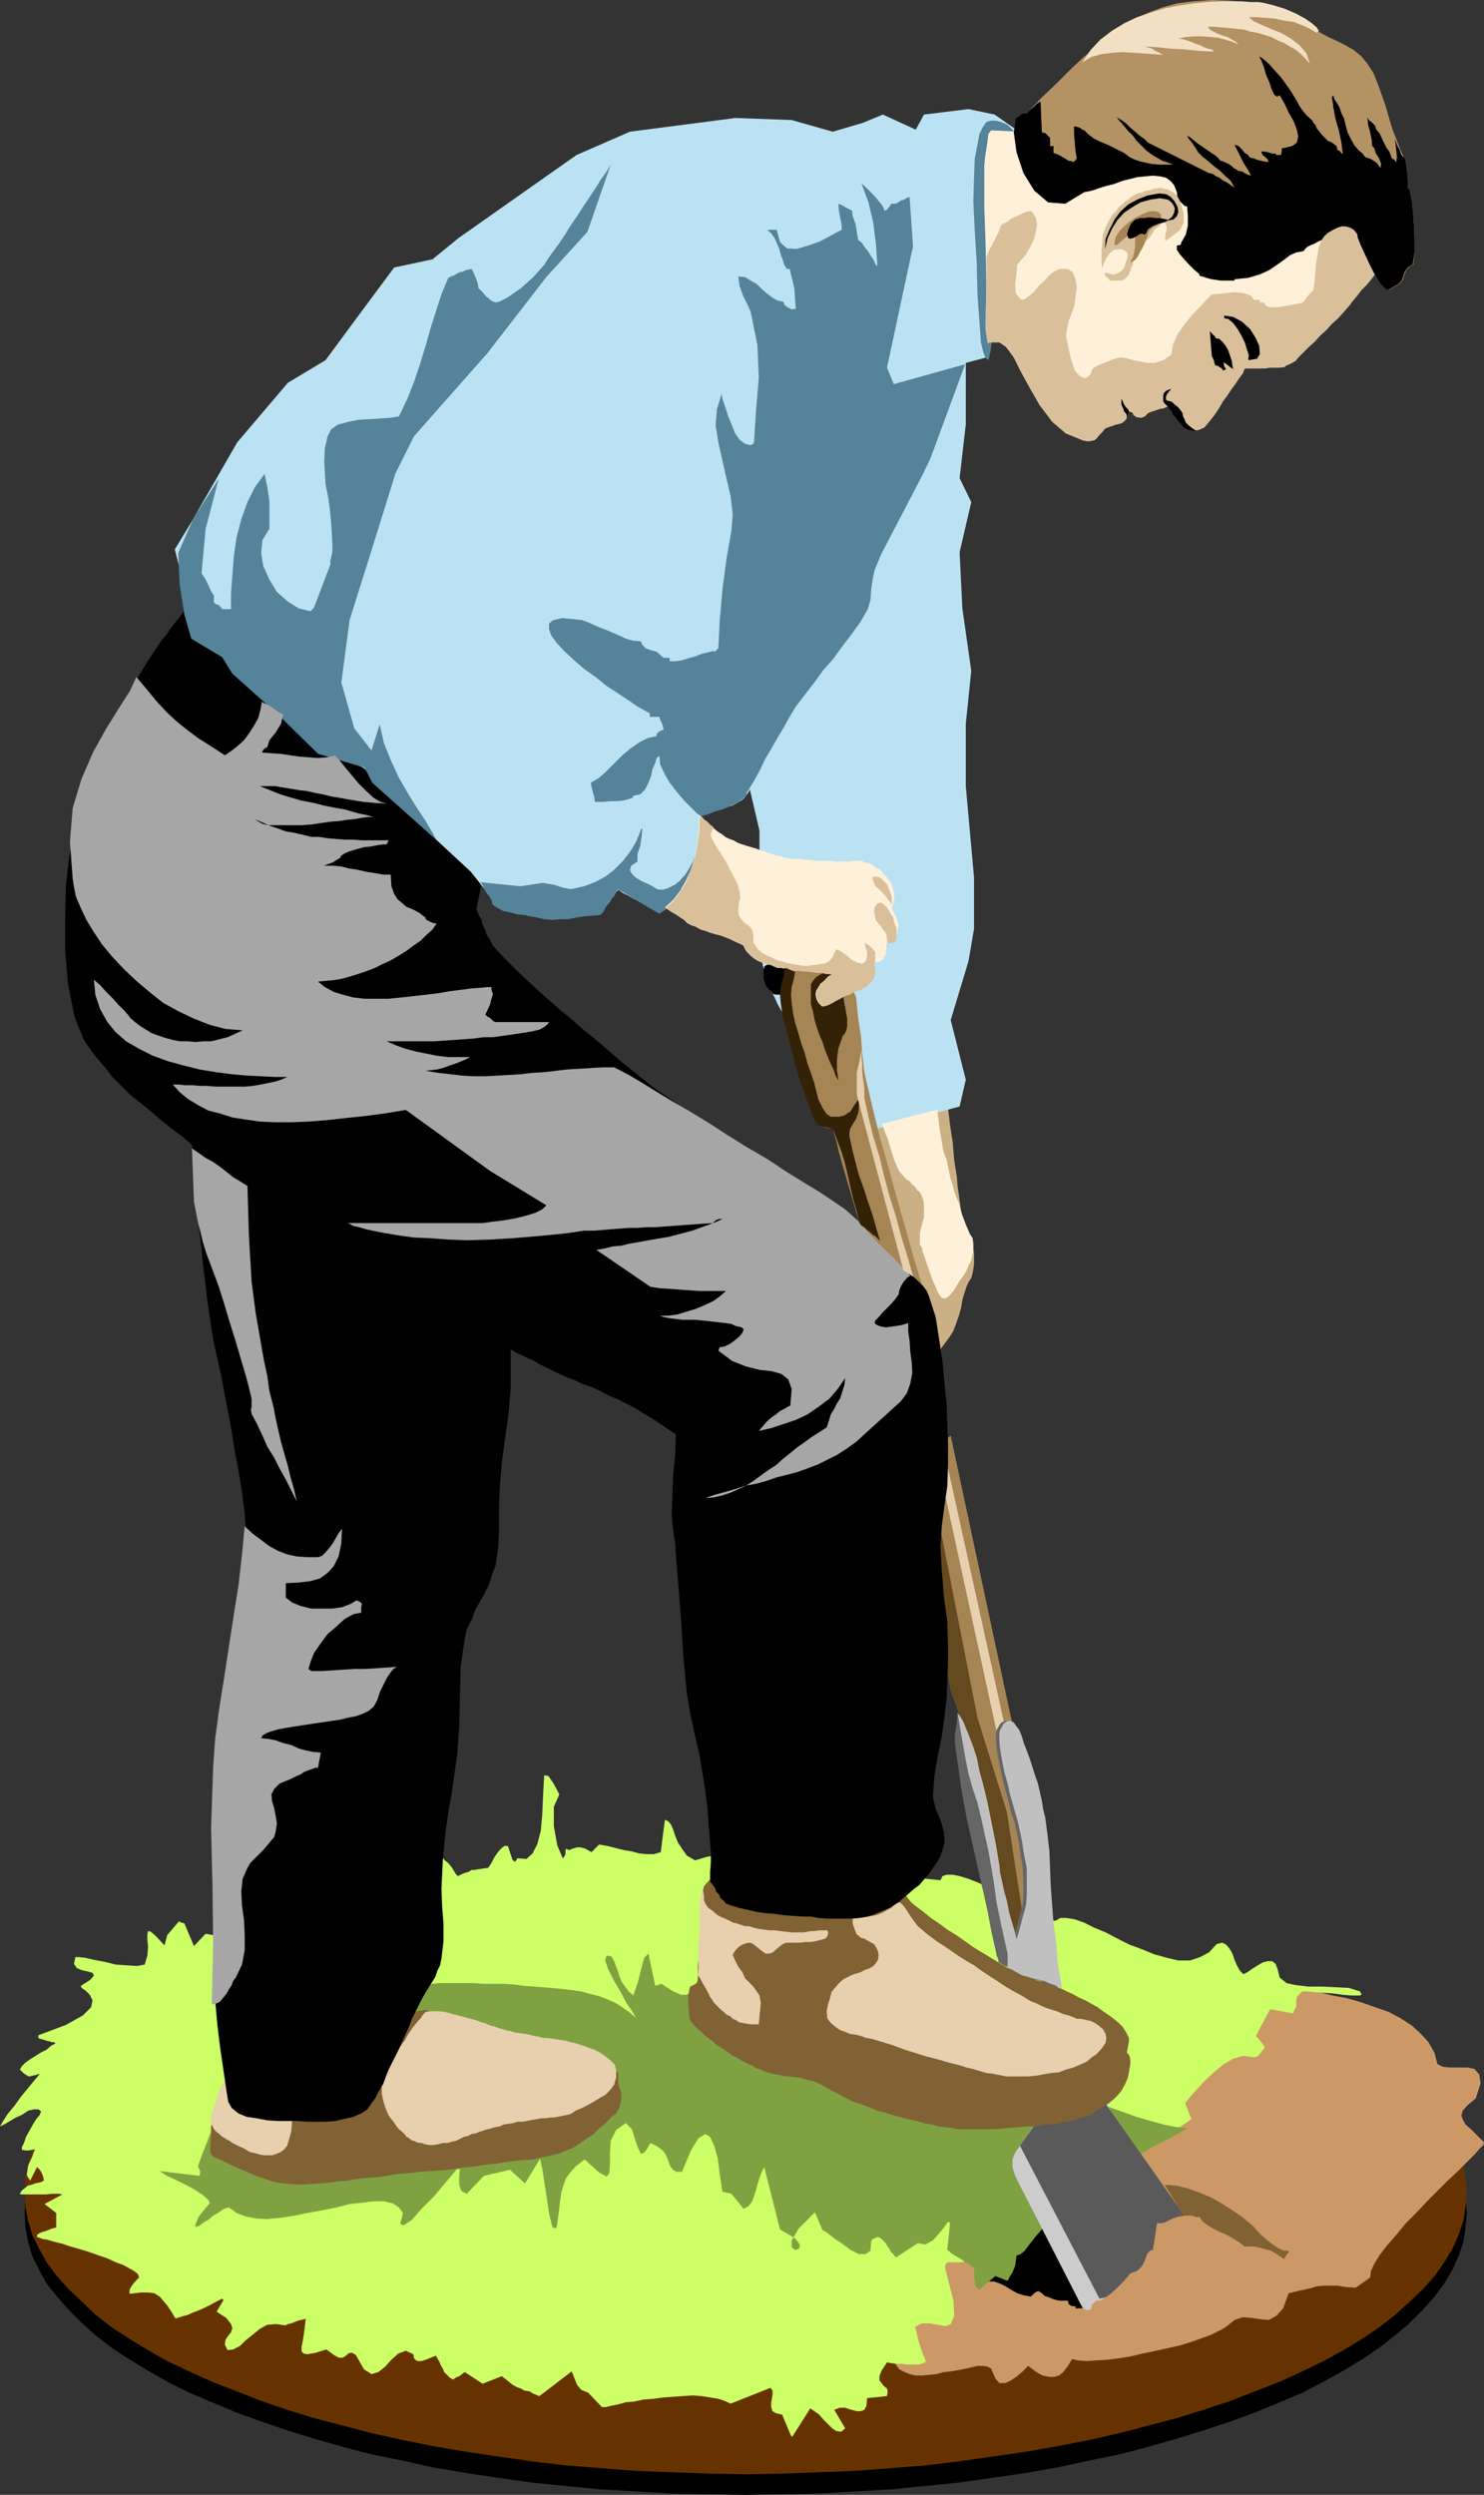 <?xml version="1.0" encoding="UTF-8" standalone="no"?>
<svg
   version="1.0"
   width="92.541mm"
   height="155.497mm"
   id="svg53"
   sodipodi:docname="Man with Shovel 2.wmf"
   xmlns:inkscape="http://www.inkscape.org/namespaces/inkscape"
   xmlns:sodipodi="http://sodipodi.sourceforge.net/DTD/sodipodi-0.dtd"
   xmlns="http://www.w3.org/2000/svg"
   xmlns:svg="http://www.w3.org/2000/svg">
  <rect width="100%" height="100%" fill="#333333" stroke="none"/>
  <sodipodi:namedview
     id="namedview53"
     pagecolor="#ffffff"
     bordercolor="#000000"
     borderopacity="0.25"
     inkscape:showpageshadow="2"
     inkscape:pageopacity="0.0"
     inkscape:pagecheckerboard="0"
     inkscape:deskcolor="#d1d1d1"
     inkscape:document-units="mm" />
  <defs
     id="defs1">
    <pattern
       id="WMFhbasepattern"
       patternUnits="userSpaceOnUse"
       width="6"
       height="6"
       x="0"
       y="0" />
  </defs>
  <path
     style="fill:#000000;fill-opacity:1;fill-rule:evenodd;stroke:none"
     d="m 175.607,454.879 8.885,0.162 8.562,0.323 8.562,0.485 8.401,0.485 8.078,0.646 8.078,0.97 7.916,1.131 7.755,1.131 7.431,1.293 7.431,1.454 7.108,1.616 6.785,1.778 6.785,1.939 6.301,1.778 6.301,2.101 5.816,2.262 5.816,2.262 5.331,2.424 5.008,2.585 4.685,2.585 4.523,2.747 4.039,2.747 3.716,2.909 3.393,2.909 3.069,3.07 2.746,2.909 2.262,3.232 1.939,3.232 1.454,3.232 1.131,3.393 0.485,3.232 0.323,3.393 -0.323,3.393 -0.485,3.393 -1.131,3.393 -1.454,3.232 -1.939,3.232 -2.262,3.07 -2.746,3.07 -3.069,3.07 -3.393,2.909 -3.716,2.909 -4.039,2.747 -4.523,2.747 -4.685,2.585 -5.008,2.585 -5.331,2.262 -5.816,2.424 -5.816,2.101 -6.301,2.101 -6.301,1.939 -6.785,1.939 -6.785,1.778 -7.108,1.454 -7.431,1.616 -7.431,1.293 -7.755,1.131 -7.916,1.131 -8.078,0.808 -8.078,0.808 -8.401,0.485 -8.562,0.485 -8.562,0.162 -8.885,0.162 -8.724,-0.162 -8.562,-0.162 -8.401,-0.485 -8.401,-0.485 -8.239,-0.808 -8.078,-0.808 -7.916,-1.131 -7.593,-1.131 -7.593,-1.293 -7.27,-1.616 -7.27,-1.454 -6.785,-1.778 -6.785,-1.939 -6.301,-1.939 -6.139,-2.101 -5.816,-2.101 -5.816,-2.424 -5.331,-2.262 -5.17,-2.585 -4.523,-2.585 -4.523,-2.747 -4.2,-2.747 -3.716,-2.909 -3.231,-2.909 -3.069,-3.07 -2.746,-3.07 -2.423,-3.07 -1.777,-3.232 -1.616,-3.232 -0.969,-3.393 -0.646,-3.393 -0.162,-3.393 0.162,-3.393 0.646,-3.232 0.969,-3.393 1.616,-3.232 1.777,-3.232 2.423,-3.232 2.746,-2.909 3.069,-3.07 3.231,-2.909 3.716,-2.909 4.2,-2.747 4.523,-2.747 4.523,-2.585 5.17,-2.585 5.331,-2.424 5.816,-2.262 5.816,-2.262 6.139,-2.101 6.301,-1.778 6.785,-1.939 6.785,-1.778 7.27,-1.616 7.27,-1.454 7.593,-1.293 7.593,-1.131 7.916,-1.131 8.078,-0.97 8.239,-0.646 8.401,-0.485 8.401,-0.485 8.562,-0.323 z"
     id="path1" />
  <path
     style="fill:#663300;fill-opacity:1;fill-rule:evenodd;stroke:none"
     d="m 175.607,450.031 8.885,0.162 8.562,0.162 8.562,0.485 8.401,0.646 8.078,0.485 8.078,1.131 7.916,0.97 7.755,1.131 7.431,1.293 7.431,1.616 7.108,1.454 6.785,1.778 6.785,1.939 6.301,1.939 6.301,2.101 5.816,2.101 5.816,2.424 5.331,2.424 5.008,2.424 4.685,2.585 4.523,2.747 4.039,2.747 3.716,2.909 3.393,3.07 3.069,3.07 2.746,2.909 2.262,3.07 1.939,3.393 1.454,3.07 1.131,3.555 0.485,3.232 0.323,3.393 -0.323,3.393 -0.485,3.232 -1.131,3.393 -1.454,3.232 -1.939,3.232 -2.262,3.232 -2.746,3.07 -3.069,2.909 -3.393,3.07 -3.716,2.909 -4.039,2.747 -4.523,2.747 -4.685,2.585 -5.008,2.424 -5.331,2.424 -5.816,2.262 -5.816,2.262 -6.301,2.101 -6.301,1.939 -6.785,1.778 -6.785,1.778 -7.108,1.616 -7.431,1.454 -7.431,1.293 -7.755,1.131 -7.916,1.131 -8.078,0.97 -8.078,0.646 -8.401,0.646 -8.562,0.323 -8.562,0.323 -8.885,0.162 -8.724,-0.162 -8.562,-0.323 -8.401,-0.323 -8.401,-0.646 -8.239,-0.646 -8.078,-0.97 -7.916,-1.131 -7.593,-1.131 -7.593,-1.293 -7.27,-1.454 -7.27,-1.616 -6.785,-1.778 -6.785,-1.778 -6.301,-1.939 -6.139,-2.101 -5.816,-2.262 -5.816,-2.262 -5.331,-2.424 -5.17,-2.424 -4.523,-2.585 -4.523,-2.747 -4.2,-2.747 -3.716,-2.909 -3.231,-3.07 -3.069,-2.909 -2.746,-3.07 -2.423,-3.232 -1.777,-3.232 -1.616,-3.232 -0.969,-3.393 -0.646,-3.232 -0.162,-3.393 0.162,-3.393 0.646,-3.232 0.969,-3.555 1.616,-3.07 1.777,-3.393 2.423,-3.07 2.746,-2.909 3.069,-3.07 3.231,-3.07 3.716,-2.909 4.2,-2.747 4.523,-2.747 4.523,-2.585 5.17,-2.424 5.331,-2.424 5.816,-2.424 5.816,-2.101 6.139,-2.101 6.301,-1.939 6.785,-1.939 6.785,-1.778 7.27,-1.454 7.27,-1.616 7.593,-1.293 7.593,-1.131 7.916,-0.97 8.078,-1.131 8.239,-0.485 8.401,-0.646 8.401,-0.485 8.562,-0.162 z"
     id="path2" />
  <path
     style="fill:#cc9966;fill-opacity:1;fill-rule:evenodd;stroke:none"
     d="m 319.55,538.906 3.393,-2.424 0.162,-1.454 0.808,-1.778 1.292,-2.101 1.777,-2.262 2.1,-2.424 2.262,-2.747 2.423,-2.424 2.585,-2.747 2.585,-2.585 2.423,-2.424 2.262,-2.101 2.1,-2.101 1.777,-1.778 1.292,-1.454 0.808,-0.808 0.162,-0.646 -1.616,-1.616 -1.454,-1.454 -1.292,-1.131 -0.646,-1.131 -0.323,-0.97 0.323,-1.131 1.131,-1.293 1.939,-1.616 1.131,-3.555 -0.323,-2.101 -1.131,-1.293 -1.616,-0.323 h -2.1 -1.939 l -1.777,-0.162 -1.292,-0.646 -0.646,-2.585 -1.454,-2.585 -1.777,-1.939 -2.1,-1.939 -2.746,-1.778 -2.746,-1.454 -3.231,-1.131 -3.231,-1.131 -3.393,-0.97 -3.393,-0.646 -3.393,-0.808 -3.554,-0.323 -3.069,-0.485 -3.069,-0.162 -2.746,-0.162 -2.262,-0.162 -3.231,2.101 -3.069,2.101 -2.746,2.262 -2.585,2.101 -2.423,2.262 -2.262,2.101 -2.262,1.939 -2.1,2.101 -2.262,2.101 -2.262,1.778 -2.262,1.939 -2.585,1.616 -2.746,1.616 -3.069,1.454 -3.231,1.454 -3.554,1.293 -3.716,2.101 -3.231,2.101 -3.231,2.262 -2.908,2.424 -2.585,2.262 -2.585,2.424 -2.262,2.585 -2.1,2.747 -2.1,2.747 -2.1,3.07 -1.616,2.909 -1.777,3.393 -1.939,3.232 -1.616,3.555 -1.777,3.717 -1.616,3.878 -0.485,1.778 -0.646,1.778 -0.969,1.616 -0.646,1.454 -0.969,1.778 -0.646,1.616 -0.485,1.616 -0.162,1.778 0.808,1.131 1.292,0.646 1.131,0.485 1.454,0.323 h 1.616 l 1.616,-0.162 1.616,-0.162 1.777,-0.485 1.616,-0.162 1.939,-0.323 1.616,-0.323 1.454,-0.323 1.292,-0.323 h 1.292 l 1.131,0.162 0.808,0.485 0.969,2.262 0.969,1.131 h 1.454 l 1.292,-0.646 1.454,-0.97 1.292,-1.131 0.808,-0.808 0.485,-0.485 1.939,1.454 1.454,0.808 1.616,0.323 h 1.131 l 1.131,-0.323 0.969,-0.808 1.131,-1.454 0.969,-1.616 1.454,0.323 2.1,0.162 2.1,-0.162 2.746,-0.162 2.585,-0.323 2.908,-0.485 2.746,-0.646 3.069,-0.646 2.908,-0.646 2.908,-0.646 2.585,-0.808 2.262,-0.808 2.262,-0.808 1.616,-0.808 1.292,-0.646 0.969,-0.646 1.777,-1.454 1.939,-0.646 2.1,0.162 2.1,0.323 1.939,0.162 1.777,-0.97 1.616,-1.778 1.292,-3.555 2.746,-0.646 2.262,-0.485 1.616,-0.485 1.777,-0.162 h 1.454 1.616 l 1.939,0.323 2.423,0.162 z"
     id="path3" />
  <path
     style="fill:#000000;fill-opacity:1;fill-rule:evenodd;stroke:none"
     d="m 231.019,538.098 1.777,-0.646 h 1.454 l 1.454,0.485 1.292,0.646 1.292,0.808 1.454,0.808 1.454,0.485 1.777,0.323 0.162,-0.162 0.646,-0.646 0.485,-0.323 0.485,-0.162 0.808,0.485 0.646,0.646 0.969,0.323 0.808,0.323 0.969,0.323 0.969,0.162 h 0.808 0.969 l 0.162,0.808 0.485,0.323 0.485,0.162 h 0.646 v 0.485 h 1.616 l 0.485,-24.885 -4.523,-12.443 z"
     id="path4" />
  <path
     style="fill:#ccff66;fill-opacity:1;fill-rule:evenodd;stroke:none"
     d="m 320.519,470.069 0.323,-0.162 v -0.323 l -0.162,-0.162 -0.162,-0.323 -2.585,-0.808 -3.231,-0.162 -3.231,-0.162 h -3.069 l -2.908,-0.323 -2.262,-0.485 -1.616,-1.293 -0.485,-1.939 -0.485,-1.293 -0.808,-0.646 h -1.131 l -1.131,0.323 -1.131,0.646 -1.292,0.808 -1.131,0.808 -0.969,0.485 -0.808,-0.808 -0.646,-1.131 -0.646,-1.454 -0.485,-1.454 -0.646,-1.131 -0.808,-0.97 -0.969,-0.485 -1.292,0.323 -1.777,1.939 -2.1,1.131 -2.423,0.808 H 277.708 l -2.746,-0.646 -2.908,-0.808 -2.746,-1.131 -3.069,-1.131 -2.908,-1.454 -2.746,-1.454 -2.746,-1.131 -2.262,-1.131 -2.262,-0.808 -1.939,-0.323 h -1.454 l -1.131,0.646 h -0.485 l -0.969,-0.485 -1.454,-0.485 -1.616,-0.97 -2.1,-1.131 -2.1,-0.97 -2.423,-1.454 -2.423,-1.131 -2.423,-1.293 -2.423,-1.131 -2.1,-0.808 -2.1,-0.646 -1.616,-0.323 h -1.454 l -0.969,0.323 -0.485,0.97 -3.231,-0.323 -3.231,-0.646 -3.393,-0.485 -3.877,-0.808 -3.877,-0.646 -4.039,-0.808 -4.039,-0.646 -4.039,-0.646 -4.039,-0.646 -4.039,-0.323 -3.877,-0.323 -3.716,-0.162 h -3.393 l -3.231,0.323 -3.069,0.646 -2.746,0.808 -1.939,-1.131 -1.131,-1.616 -0.969,-1.454 -0.646,-1.616 -0.485,-1.454 -0.485,-1.131 -0.646,-0.808 -0.808,-0.323 -0.969,7.595 -1.616,0.485 h -1.616 l -1.777,-0.162 -1.777,-0.485 -1.939,-0.323 -1.939,-0.485 -1.939,-0.485 -1.939,-0.323 -1.777,1.778 -1.454,-0.808 -1.131,-0.323 h -0.808 l -0.485,0.162 -0.646,0.162 -0.323,0.162 -0.485,0.162 -0.646,-0.323 -0.162,0.485 v 0.808 l -0.323,0.646 -0.323,0.323 -1.292,-3.07 -0.808,-4.525 v -4.525 l 1.292,-2.909 -0.485,-0.97 -0.969,-1.778 -1.131,-1.616 -0.969,-0.162 -0.162,2.747 -0.162,3.232 -0.162,3.555 -0.323,3.555 -0.808,3.07 -1.131,2.262 -1.454,1.293 -2.1,-0.162 -0.162,0.162 v 0.162 l -0.162,0.162 -0.162,0.162 v 0.162 h -0.162 l -0.162,-0.162 -0.323,-0.162 -1.131,-3.393 h -0.808 l -0.646,0.485 -0.485,0.485 -0.646,0.808 -0.646,0.97 -0.485,0.97 -0.485,0.808 -0.485,0.646 -1.292,0.162 -0.969,0.162 -0.969,0.162 h -0.646 l -0.808,0.485 -0.646,0.162 -0.808,0.323 -0.969,0.485 -0.485,-0.485 -0.485,-0.808 -0.485,-0.808 -0.808,-0.97 -0.808,-0.646 -0.646,-0.808 -0.808,-0.162 h -0.646 l -0.323,2.262 -0.485,2.101 -0.808,2.101 -1.131,2.101 -2.423,-0.162 -2.746,0.323 -2.746,0.162 -3.069,0.808 -3.231,0.646 -3.069,0.646 -3.231,0.808 -3.069,0.808 -3.069,0.646 -2.908,0.808 -2.908,0.323 -2.746,0.323 -2.423,-0.162 -2.1,-0.323 -1.939,-0.808 -1.616,-0.97 -0.808,1.131 -0.808,1.131 -0.646,1.293 -0.969,1.131 -0.969,0.808 -1.131,0.485 -1.131,0.162 -1.777,-0.323 -2.746,2.909 -2.262,-5.332 -0.485,-0.162 h -0.162 l -0.323,-0.162 -0.323,-0.162 -2.746,3.232 -0.646,2.424 -2.1,-2.262 -1.131,-0.97 -0.646,-0.162 -0.162,0.808 v 1.293 l 0.162,1.616 -0.162,2.101 -0.646,2.101 -1.777,0.323 -2.423,-0.162 -2.585,-0.162 -2.585,-0.646 -2.585,-0.485 -2.1,-0.485 -1.616,-0.162 h -0.646 l -0.323,1.616 0.646,0.97 1.131,0.485 1.454,0.323 1.131,0.323 0.323,0.646 -0.808,0.97 -2.262,1.454 0.162,0.485 0.969,0.646 0.969,0.97 0.646,1.293 -0.323,1.616 -1.939,1.939 -4.039,2.262 -6.462,2.424 v 0.162 0.162 0.323 l 0.323,0.162 0.646,0.162 0.485,0.162 0.485,0.162 0.808,0.162 0.323,0.162 h 0.646 l 0.323,0.323 -0.969,0.485 -1.131,0.97 -1.292,0.646 -1.292,0.808 -1.292,0.808 -1.131,0.808 -0.808,0.808 -0.485,0.808 0.808,0.808 0.485,0.323 0.485,0.323 0.323,0.162 h 0.323 l 0.485,-0.162 0.808,-0.162 0.969,-0.323 -0.323,0.485 -0.969,1.131 -1.454,1.778 -1.616,1.939 -1.616,2.262 -1.616,1.939 -1.131,1.778 L 0,500.932 l 0.969,-0.485 1.131,-0.646 1.616,-0.97 1.454,-0.646 1.454,-0.97 1.292,-0.323 h 1.131 l 0.646,0.485 -0.323,0.808 -0.808,0.97 -0.808,1.293 -0.808,1.454 -0.808,1.454 -0.485,1.454 -0.485,0.97 v 0.646 l 0.808,0.162 h 0.646 l 0.969,-0.162 0.646,-0.162 -0.646,1.778 -0.969,2.101 -0.323,2.262 0.808,1.293 1.616,-3.232 0.646,0.646 0.485,0.808 0.323,0.808 0.162,0.97 -0.646,0.323 -0.646,0.162 -0.808,0.162 -0.808,0.323 -0.808,0.162 -0.808,0.646 -0.646,0.485 -0.485,0.808 0.162,0.162 h 0.969 1.292 1.777 1.939 l 1.616,-0.162 h 1.292 l 0.969,0.162 -4.2,2.262 2.746,2.101 v 0.485 0.97 1.131 0.808 l -0.485,0.162 -0.646,0.162 -0.808,0.323 -0.808,0.323 -0.646,0.162 -0.646,0.323 -0.485,0.323 v 0.485 l 0.485,0.162 0.808,0.323 1.131,0.162 1.616,0.485 1.939,0.485 1.939,0.646 2.262,0.646 2.1,0.646 2.262,0.808 1.939,0.646 2.1,0.97 1.777,0.646 1.454,0.808 1.131,0.646 0.808,0.646 0.323,0.808 -0.646,0.646 -0.969,1.131 -0.646,1.131 v 0.97 l 2.585,-0.323 h 1.777 l 1.454,0.162 1.292,0.808 0.808,0.97 0.969,1.131 0.969,1.454 0.969,1.616 1.454,-0.485 1.292,-0.323 1.454,-0.646 1.292,-0.485 1.454,-0.646 1.292,-0.646 1.454,-0.808 1.292,-0.646 0.162,0.162 0.162,0.162 -1.616,2.747 2.262,1.454 1.131,1.454 0.323,0.97 -0.323,0.97 -0.646,0.808 -0.646,0.97 -0.162,1.131 0.646,1.293 1.292,-0.162 1.616,-0.808 1.292,-1.293 1.616,-1.293 1.777,-1.454 1.777,-0.97 2.1,-0.162 2.262,0.323 0.162,-0.162 0.323,-0.162 0.808,-0.162 0.808,-0.323 0.808,-0.323 0.646,-0.162 0.808,-0.162 0.323,-0.162 -0.323,2.747 -0.323,2.262 -0.323,1.616 v 1.131 l 0.485,0.485 0.808,0.162 1.939,-0.323 2.585,-0.808 1.777,1.293 1.131,0.646 h 0.969 l 0.808,-0.485 0.485,-0.485 0.485,-0.162 h 0.485 l 0.808,0.485 1.939,3.393 1.777,1.131 1.616,-0.485 1.616,-1.293 1.454,-1.616 1.616,-1.454 1.777,-0.646 1.777,0.808 0.162,0.97 0.485,0.485 0.485,0.162 h 0.808 l 0.969,-0.323 0.808,-0.323 0.808,-0.323 0.808,-0.323 0.323,0.646 0.485,0.808 0.323,0.808 0.485,0.808 0.323,0.808 0.646,0.646 0.646,0.646 0.808,0.485 0.646,-0.485 0.808,-0.323 0.646,-0.485 0.646,-0.485 4.2,2.747 4.523,-1.778 1.454,1.131 0.969,0.808 1.131,0.646 0.969,0.323 0.808,0.485 1.131,0.162 1.131,0.646 1.292,0.485 7.593,-5.817 0.646,1.616 0.646,1.616 0.969,1.131 1.616,0.646 3.231,3.393 h 0.969 l 1.292,-0.323 1.616,-0.323 1.777,-0.485 1.939,-0.162 2.262,-0.485 2.262,-0.162 2.423,-0.323 2.262,-0.162 2.262,-0.162 2.423,-0.162 1.939,0.162 2.1,0.323 1.939,0.323 1.454,0.485 1.454,0.646 9.37,-3.717 0.485,0.646 v 0.97 l -0.162,0.97 -0.162,0.97 v 0.97 l 0.323,0.97 0.808,0.485 1.454,0.323 2.1,5.009 h 0.162 v 0.162 h 0.162 l 4.2,-6.625 0.969,0.646 1.131,0.808 0.969,1.131 1.131,1.131 0.969,0.97 0.969,0.646 1.131,0.162 0.969,-0.808 -2.585,-4.363 1.292,-0.485 h 1.292 l 1.454,0.485 1.292,0.323 h 0.969 l 0.808,-0.323 0.485,-0.97 0.162,-1.778 4.685,-0.485 0.162,-1.131 -0.162,-0.646 -0.808,-0.646 -0.485,-0.646 -0.485,-0.646 v -0.97 l 0.485,-1.293 1.292,-1.939 0.969,0.162 1.131,0.162 h 1.292 l 1.454,0.162 h 1.454 1.292 l 0.969,-0.323 0.646,-0.323 -0.969,-2.424 -0.646,-1.939 -0.485,-1.939 -0.485,-1.939 1.616,-0.808 h 1.777 l 1.939,0.323 1.777,0.323 1.292,-0.485 0.808,-1.939 -0.162,-3.555 -1.454,-5.656 -0.485,-1.778 v -0.97 l 0.485,-0.646 h 0.969 1.131 1.131 l 1.292,-0.323 0.969,-0.646 0.646,-2.747 0.969,-1.131 1.292,0.162 1.454,0.97 1.454,0.97 1.131,0.97 1.292,0.162 0.808,-0.97 -0.323,-2.101 0.485,-2.424 1.616,-2.262 2.423,-2.424 2.908,-2.585 3.554,-2.424 4.039,-2.262 4.039,-2.424 4.2,-2.101 4.2,-2.101 3.877,-1.778 3.716,-1.778 3.231,-1.616 2.423,-1.131 1.777,-1.131 0.808,-0.646 -1.454,-3.717 1.292,-1.616 1.616,-1.778 1.777,-1.939 2.1,-1.939 2.1,-1.778 2.423,-1.454 2.423,-0.646 2.423,0.323 0.808,-0.162 0.646,-0.646 0.485,-0.646 0.646,-0.808 -0.323,-0.646 -0.485,-0.646 -0.808,-0.97 -0.485,-0.485 3.393,-6.302 5.331,0.97 0.808,-1.616 v -1.131 l 0.162,-1.131 1.292,-1.293 h 0.969 l 1.616,0.162 2.1,0.162 2.585,0.162 2.262,0.323 2.1,0.162 h 1.454 0.485 z"
     id="path5" />
  <path
     style="fill:#80a141;fill-opacity:1;fill-rule:evenodd;stroke:none"
     d="m 230.858,539.391 3.716,-3.232 2.908,1.131 0.485,-0.97 0.646,-0.97 0.646,-1.616 0.323,-2.424 0.969,-0.323 0.969,-0.808 0.969,-1.293 0.646,-0.808 1.131,-1.454 1.292,-1.454 1.292,-1.454 1.454,-1.293 1.292,-1.454 1.616,-1.616 1.777,-1.454 2.1,-1.454 2.1,-1.616 2.423,-1.778 2.585,-1.616 2.908,-1.778 3.231,-1.939 3.554,-2.101 3.877,-1.939 4.2,-2.424 h -1.454 l -2.1,-0.323 -2.262,-0.485 -2.908,-0.808 -3.393,-0.97 -3.554,-1.293 -3.716,-1.293 -3.554,-1.293 -3.877,-1.293 -3.716,-1.454 -3.393,-1.131 -3.231,-1.454 -3.069,-1.131 -2.423,-0.97 -2.1,-0.97 -1.454,-0.485 -2.908,-1.131 -3.393,-0.97 -4.039,-1.293 -4.362,-1.131 -4.685,-1.293 -4.685,-0.97 -5.008,-1.131 -5.008,-1.131 -5.008,-0.97 -4.847,-0.808 -4.685,-0.808 -4.2,-0.485 -4.039,-0.485 -3.393,-0.323 h -2.908 l -2.262,0.162 -0.323,-2.585 0.323,-3.232 v -3.07 l -0.969,-1.293 -1.777,1.616 -1.131,1.939 -0.808,1.454 -0.808,1.131 -0.969,0.808 h -1.292 l -1.939,-0.808 -2.746,-1.778 -1.454,0.485 -1.616,-7.595 -0.969,0.97 -0.808,2.909 -0.808,3.232 -0.969,2.747 -1.131,-0.97 -0.808,-1.131 -0.808,-1.131 -0.485,-1.131 -0.323,-1.131 -0.485,-1.293 -0.485,-1.293 -0.646,-1.131 -1.131,-0.162 -0.323,1.131 0.646,1.939 1.292,2.585 1.616,2.747 1.454,2.747 1.454,2.101 0.808,1.454 -1.454,-1.293 -1.616,-1.131 -1.777,-1.131 -1.777,-0.808 -2.1,-0.808 -1.939,-0.485 -2.423,-0.646 -2.262,-0.323 -1.454,-0.162 -1.454,-0.162 -1.777,-0.162 -2.1,-0.162 -2.1,-0.162 -2.262,-0.162 -2.262,-0.323 -2.423,-0.162 h -2.423 -2.423 l -2.262,-0.162 h -2.262 -2.1 -1.939 -1.777 l -1.454,0.162 -4.685,0.485 -4.362,0.808 -4.2,0.97 -3.877,1.131 -3.554,1.293 -3.393,1.454 -3.069,1.616 -2.746,1.616 -2.262,1.616 -2.262,1.778 -1.777,1.778 -1.292,1.939 -1.131,1.778 -0.646,1.778 -0.485,1.778 0.162,1.616 -0.646,-0.646 -1.131,-0.646 -1.292,-0.323 -1.292,-0.323 -1.454,-0.323 -1.131,-0.162 h -1.292 l -0.969,-0.162 v 3.232 l -0.808,3.555 -1.292,3.717 -1.454,3.555 -1.292,3.232 -1.131,2.909 -0.646,1.939 0.485,1.131 v 0.323 0.162 0.162 l -0.162,0.485 -9.37,-1.131 0.485,0.323 1.292,0.808 2.1,0.97 2.262,1.131 2.1,1.131 1.939,1.293 1.292,1.131 0.323,0.808 -0.969,1.131 -0.808,0.97 -0.646,0.808 -0.485,0.97 -0.323,0.808 -0.162,0.485 v 0.323 h 0.485 l 0.646,-0.323 0.808,-0.646 1.131,-0.646 1.131,-0.97 1.131,-0.646 1.131,-0.808 0.808,-0.323 0.646,-0.162 1.777,1.293 2.1,0.808 2.423,0.485 2.746,0.162 3.231,-0.323 3.069,-0.485 3.231,-0.646 3.554,-0.646 3.231,-0.646 3.069,-0.808 3.069,-0.323 2.585,-0.323 h 2.423 l 2.1,0.485 1.454,0.97 0.969,1.293 -0.646,2.585 0.808,0.323 1.939,-1.293 2.423,-2.747 2.746,-2.747 2.585,-3.07 1.939,-2.262 0.808,-0.97 0.162,-0.162 h 0.162 0.323 l 0.162,0.162 -0.162,1.616 v 1.939 l 0.485,1.454 1.292,0.646 4.039,-4.201 6.139,-1.454 3.554,3.232 3.554,-5.817 0.485,2.262 0.808,5.009 0.808,5.494 0.808,3.393 h 0.162 l 0.323,0.162 h 0.162 0.323 l 0.485,-3.393 0.323,-2.747 0.323,-2.262 0.485,-1.616 0.646,-1.778 0.969,-1.293 1.292,-1.454 2.1,-1.616 3.393,3.07 1.777,0.97 0.646,-0.808 0.162,-2.101 v -2.585 l 0.162,-2.909 1.292,-2.585 2.262,-1.616 1.454,1.454 0.646,2.101 0.646,1.939 0.808,1.778 0.808,-0.323 0.485,-0.646 0.485,-0.808 0.485,-0.808 1.616,0.808 1.292,0.97 0.808,1.131 0.485,1.293 0.485,1.293 0.646,0.808 0.808,0.485 h 1.292 l 2.1,-5.009 1.777,-2.909 1.616,-0.97 1.131,0.646 0.969,2.101 0.808,2.909 0.485,3.717 0.646,4.201 2.1,0.485 2.908,3.555 1.131,-0.646 0.808,-0.97 0.485,-1.293 0.485,-1.454 0.323,-1.293 0.485,-1.616 0.485,-1.293 0.646,-1.293 3.716,14.705 3.554,2.101 1.131,1.454 -0.162,0.97 -0.969,0.323 -0.808,-0.646 v -1.616 l 1.616,-2.747 3.877,-3.878 1.777,4.201 1.131,0.646 1.616,1.293 1.939,1.293 1.939,1.454 1.939,0.97 h 1.616 l 1.131,-0.808 0.162,-2.262 0.323,-0.485 0.485,-0.162 0.323,-0.162 0.485,-0.162 0.646,0.323 0.485,0.485 0.646,0.646 0.485,0.808 0.485,0.646 0.323,0.646 0.646,0.646 0.485,0.646 5.17,-3.393 1.777,0.323 1.777,-0.97 1.454,-1.616 1.292,-1.616 0.808,-1.131 0.485,0.162 -0.162,1.939 -0.485,4.525 0.485,0.323 0.485,0.485 0.808,0.485 1.131,0.646 0.969,0.646 0.969,0.646 0.969,0.646 0.646,0.808 -0.162,0.97 0.162,1.616 0.323,1.454 0.808,0.646 z"
     id="path6" />
  <path
     style="fill:#cccccc;fill-opacity:1;fill-rule:evenodd;stroke:none"
     d="m 254.768,542.946 -14.701,-28.763 -0.808,-1.616 -0.646,-2.101 v -1.778 l 0.646,-1.616 12.116,-17.29 6.947,0.808 13.57,26.339 h -0.808 l -0.808,-0.162 -0.808,-0.323 -0.808,-0.162 -0.646,-0.162 -0.646,-0.162 -0.808,-0.162 h -0.646 l -0.162,0.323 -0.808,0.646 -0.646,0.646 -0.969,0.162 0.162,0.97 0.646,1.616 0.646,1.616 0.808,1.939 0.808,1.939 0.646,1.778 0.485,1.454 0.162,0.97 -0.646,0.323 -0.646,0.485 -0.485,0.646 -0.808,0.323 -0.162,1.293 -0.323,1.778 -0.646,1.778 -0.969,1.616 -0.969,1.616 -1.292,1.293 -1.131,0.808 -1.292,0.162 -0.969,0.97 -0.162,0.97 -0.808,0.323 -0.808,-0.323 z"
     id="path7" />
  <path
     style="fill:#5a5a5a;fill-opacity:1;fill-rule:evenodd;stroke:none"
     d="m 259.13,541.492 -18.74,-36.035 11.793,-16.482 6.139,3.393 20.84,29.571 -0.969,0.162 -0.808,0.162 -0.969,0.323 -0.646,0.323 -0.646,0.323 -0.646,0.323 -0.808,0.162 h -0.969 l -0.969,6.302 -0.646,0.162 -0.646,0.646 -0.323,0.808 -0.323,0.97 -0.485,0.97 -0.646,0.808 -0.808,0.646 -0.969,0.323 -0.646,0.323 -0.485,0.646 -0.808,0.97 -0.969,0.97 -1.131,1.131 -1.131,0.97 -1.131,0.808 z"
     id="path8" />
  <path
     style="fill:#806234;fill-opacity:1;fill-rule:evenodd;stroke:none"
     d="m 100.162,473.462 1.454,0.323 1.292,0.162 1.454,0.323 1.454,0.323 1.454,0.323 1.292,0.323 1.454,0.323 1.292,0.323 0.969,0.323 0.808,0.323 0.969,0.323 0.808,0.323 0.808,0.323 0.969,0.485 0.808,0.323 0.969,0.162 0.969,0.323 0.969,0.323 1.131,0.162 0.969,0.162 0.808,0.323 1.131,0.162 0.969,0.162 0.969,0.162 0.969,0.162 0.808,0.162 0.969,0.162 0.969,0.162 0.969,0.162 h 0.808 l 0.969,0.162 0.808,0.323 0.969,0.323 0.969,0.323 0.969,0.485 0.969,0.162 0.969,0.485 0.808,0.485 0.969,0.485 0.969,0.323 0.646,0.485 0.485,0.323 0.646,0.323 0.646,0.646 0.485,0.323 0.646,0.646 0.485,0.485 0.485,0.485 v 0.808 0.808 0.808 l 0.162,0.808 0.646,1.616 -0.162,1.939 -0.485,1.616 -0.646,1.131 -1.292,0.97 -1.131,1.293 -1.616,1.293 -1.292,1.293 -1.454,0.97 -1.616,1.131 -1.454,0.97 -1.454,0.646 -1.939,0.808 -1.939,0.485 -2.262,0.485 -2.1,0.485 -2.262,0.162 -2.262,0.162 -2.1,0.323 -1.939,0.323 -1.616,0.162 -1.616,0.162 -1.616,0.323 -1.616,0.162 -1.777,0.162 -1.616,0.323 -1.616,0.162 -1.616,0.162 -2.585,0.162 -2.423,0.162 -2.585,0.323 -2.585,0.162 -2.746,0.485 -2.423,0.323 -2.585,0.162 -2.423,0.323 -1.939,0.323 -2.1,0.162 -2.1,0.323 -2.262,0.162 -2.1,0.162 -2.262,0.162 -1.939,-0.162 -2.1,-0.162 -2.1,-0.323 -2.1,-0.646 -2.262,-0.808 -1.939,-0.808 -2.262,-0.97 -2.1,-0.97 -1.939,-0.97 -1.939,-0.808 -0.646,-0.97 v -1.778 l 0.162,-1.939 v -1.293 -1.131 l 0.485,-1.454 0.323,-1.293 0.323,-1.293 0.323,-1.454 0.323,-1.454 0.485,-1.293 0.485,-1.454 0.323,-0.323 0.485,-0.646 0.485,-0.323 0.162,-0.485 0.808,-2.101 0.323,-2.101 0.646,-2.101 0.323,-2.101 2.746,-0.485 2.746,-0.485 2.908,-0.485 2.746,-0.485 2.746,-0.485 2.585,-0.323 2.908,-0.646 2.746,-0.323 2.746,-0.485 2.746,-0.485 2.746,-0.485 2.908,-0.485 2.746,-0.485 2.746,-0.485 2.746,-0.485 2.746,-0.485 v 0 z"
     id="path9" />
  <path
     style="fill:#e6d0ae;fill-opacity:1;fill-rule:evenodd;stroke:none"
     d="m 53.151,490.106 h 0.808 l 0.323,0.485 0.485,0.808 0.808,0.646 0.485,0.323 0.646,0.323 0.808,0.323 0.969,0.323 0.646,0.323 0.969,0.162 0.808,0.323 0.646,0.323 h 0.646 l 0.808,0.323 0.485,0.162 0.646,0.162 0.485,0.162 0.646,0.162 h 0.323 l 0.646,0.323 0.808,0.323 0.808,0.646 0.485,0.808 0.485,1.131 v 1.454 l -0.162,1.939 -0.485,1.778 -0.485,1.616 -0.646,0.808 -0.808,0.646 -1.131,0.485 -0.969,0.323 h -0.969 -0.808 l -1.131,-0.162 -0.969,-0.323 -0.808,-0.162 -0.646,-0.162 -0.808,-0.485 -0.808,-0.485 -0.808,-0.323 -0.646,-0.323 -0.969,-0.485 -0.646,-0.485 -0.646,-0.323 -0.485,-0.323 -0.808,-0.485 -0.485,-0.485 -0.646,-0.485 -0.485,-0.485 -0.323,-0.485 -0.323,-0.808 -0.323,-1.293 0.323,-1.293 0.485,-1.454 0.485,-1.293 0.323,-1.293 0.646,-1.616 0.485,-1.131 z"
     id="path10" />
  <path
     style="fill:#e6d0ae;fill-opacity:1;fill-rule:evenodd;stroke:none"
     d="m 101.132,473.785 h 1.292 1.292 l 1.131,0.162 1.292,0.323 1.131,0.323 1.292,0.323 1.131,0.323 1.292,0.323 0.646,0.162 0.969,0.323 0.808,0.323 0.808,0.162 0.646,0.323 0.808,0.323 0.808,0.162 0.808,0.323 1.131,0.323 0.969,0.323 0.969,0.162 1.131,0.323 1.131,0.162 1.131,0.162 0.969,0.162 1.131,0.323 1.131,0.162 0.969,0.323 h 1.131 l 1.131,0.162 0.969,0.162 1.131,0.162 0.969,0.162 1.131,0.323 0.969,0.162 0.969,0.323 0.969,0.323 0.969,0.323 0.808,0.323 0.969,0.323 0.969,0.485 0.808,0.485 1.131,0.808 0.969,0.808 0.969,0.97 0.323,1.293 v 1.616 l -0.485,1.778 -0.969,1.293 -1.131,1.131 -1.454,0.808 -1.292,0.808 -1.454,0.808 -1.292,0.646 -1.454,0.646 -1.292,0.808 -1.454,0.323 -1.616,0.323 -0.969,0.162 h -0.808 l -0.969,0.162 h -0.969 l -0.808,0.162 -0.969,0.162 -0.969,0.162 -0.808,0.162 -0.969,0.162 h -1.131 l -0.969,0.323 -1.131,0.162 -1.131,0.162 -0.969,0.485 -1.131,0.162 -0.969,0.323 -0.808,0.162 -0.969,0.323 -0.969,0.323 -0.808,0.323 -0.969,0.162 -0.969,0.485 -0.808,0.162 -0.969,0.485 -0.969,0.485 -0.808,0.162 -1.131,0.323 h -1.131 l -1.131,0.323 -1.131,0.162 h -0.969 l -0.969,-0.162 -0.808,-0.323 h -0.485 l -0.646,-0.162 -0.646,-0.323 -0.646,-0.162 -0.485,-0.485 -0.646,-0.323 -0.323,-0.485 -0.646,-0.646 -0.808,-0.646 -0.646,-0.808 -0.646,-0.97 -0.646,-0.808 -0.485,-0.646 -0.485,-1.131 -0.323,-0.808 -0.485,-1.616 -0.323,-1.616 v -1.616 l 0.162,-1.616 0.485,-1.778 0.969,-1.778 1.131,-1.616 0.969,-1.454 0.485,-0.97 0.646,-0.97 0.646,-0.808 0.485,-0.97 0.646,-0.97 0.646,-0.97 0.646,-0.808 0.646,-0.808 0.646,-0.646 0.485,-0.808 0.646,-0.646 0.808,-0.162 z"
     id="path11" />
  <path
     style="fill:#806234;fill-opacity:1;fill-rule:evenodd;stroke:none"
     d="m 167.691,442.275 -0.485,0.646 -0.646,0.646 -0.646,0.808 -0.162,0.646 -0.323,1.454 -0.162,1.454 v 1.454 1.616 0.97 l 0.162,1.131 v 1.131 1.131 l -0.162,1.939 -0.162,1.778 -0.323,1.939 -0.323,1.939 v 0.808 1.131 0.97 1.131 l -0.485,0.323 -0.646,0.323 -0.646,0.323 -0.162,0.485 -0.323,1.778 v 1.778 l 0.162,1.778 0.162,1.778 0.485,0.808 0.646,0.808 0.646,0.646 0.808,0.646 0.808,0.808 0.969,0.808 1.131,0.808 0.808,0.808 1.131,0.646 0.969,0.646 1.131,0.808 0.969,0.646 0.969,0.485 1.131,0.646 0.969,0.485 1.131,0.485 0.969,0.646 1.131,0.323 0.969,0.485 1.131,0.323 1.292,0.323 1.131,0.162 1.131,0.323 h 1.292 l 1.131,0.162 1.131,0.162 1.131,0.323 1.292,0.323 1.292,0.323 1.292,0.646 1.131,0.646 1.454,0.808 1.292,0.646 1.131,0.646 1.292,0.646 1.292,0.646 1.939,0.646 1.777,0.646 1.939,0.808 1.939,0.485 1.939,0.646 1.939,0.485 1.939,0.485 2.1,0.485 1.454,0.485 1.454,0.162 1.616,0.485 1.616,0.162 1.454,0.162 1.454,0.323 h 1.777 1.454 1.777 1.939 1.777 l 1.939,-0.162 1.777,-0.162 1.939,-0.162 1.777,-0.162 h 1.777 l 1.292,-0.162 1.454,-0.323 h 1.292 l 1.454,-0.162 1.454,-0.323 1.292,-0.162 1.292,-0.323 1.292,-0.485 1.292,-0.323 1.292,-0.485 1.131,-0.808 1.131,-0.646 1.131,-0.646 1.131,-0.808 0.969,-0.808 0.808,-0.808 0.969,-1.131 0.808,-1.454 0.646,-1.454 0.323,-1.454 0.162,-0.97 0.162,-0.97 v -0.97 l -0.162,-0.808 -0.162,-0.323 -0.162,-0.323 h -0.162 l -0.162,-0.323 0.162,-0.808 0.162,-0.97 0.162,-0.808 v -0.808 l -0.646,-1.293 -0.808,-1.293 -0.969,-0.97 -0.969,-0.808 -1.292,-0.97 -1.454,-0.97 -1.292,-0.97 -1.454,-0.808 -1.454,-0.808 -1.454,-0.646 -1.454,-0.808 -1.454,-0.646 -1.292,-0.646 -1.616,-0.485 -1.292,-0.646 -1.454,-0.485 -1.454,-0.323 -1.454,-0.646 -1.454,-0.485 -1.292,-0.646 -1.131,-0.485 -1.131,-0.485 -1.131,-0.646 -1.131,-0.646 -0.969,-0.646 -1.131,-0.646 -0.969,-0.646 -1.131,-0.646 -2.1,-1.293 -1.777,-1.293 -2.1,-1.454 -2.1,-1.293 -1.939,-1.454 -1.939,-1.293 -1.777,-1.454 -1.939,-1.454 -0.808,-0.646 -0.808,-0.97 -0.646,-0.97 -0.808,-0.808 -2.908,-0.162 -2.585,-0.323 -2.908,-0.162 -2.746,-0.162 -2.908,-0.323 h -2.746 l -2.908,-0.323 -2.746,-0.162 -2.746,-0.323 -2.746,-0.162 -2.908,-0.162 -2.746,-0.162 -2.908,-0.323 -2.746,-0.162 -2.746,-0.162 -2.746,-0.162 v 0 z"
     id="path12" />
  <path
     style="fill:#e6d0ae;fill-opacity:1;fill-rule:evenodd;stroke:none"
     d="m 165.591,444.699 0.162,0.97 0.162,0.97 v 0.97 l 0.323,0.808 0.646,0.97 1.131,0.808 1.131,0.97 0.969,0.485 0.808,0.323 0.969,0.485 0.969,0.485 0.808,0.162 0.969,0.323 0.969,0.323 h 0.969 l 0.969,0.323 1.292,0.323 1.292,0.162 1.131,0.162 h 1.292 l 1.292,0.162 1.292,0.162 1.454,0.162 h 1.454 0.646 0.808 l 0.808,-0.162 0.969,-0.162 h 0.808 l 0.969,-0.162 h 0.969 0.808 l 0.323,0.162 v 0.808 l -0.323,0.646 -0.323,0.323 -1.131,0.323 -1.292,0.323 -0.969,0.162 h -1.292 l -1.131,0.162 h -1.292 -0.969 -1.131 l -0.808,0.323 -0.808,0.646 -0.808,0.646 -0.646,0.646 -0.808,0.323 h -0.969 l -1.131,-0.808 -1.616,-1.293 -0.485,-0.323 -0.646,-0.162 -0.808,0.162 -0.808,0.323 -0.808,0.485 -0.646,0.646 -0.485,0.646 -0.323,0.646 0.646,1.454 0.646,1.293 0.969,1.293 0.646,1.454 0.969,0.97 0.969,0.97 0.808,1.131 0.646,0.97 0.323,1.778 -0.162,1.616 -0.162,1.778 -0.162,1.616 h -0.969 -0.969 l -1.131,-0.162 -0.808,-0.162 -0.808,-0.162 -0.646,-0.485 -0.808,-0.323 -0.646,-0.646 -0.808,-0.323 -0.646,-0.646 -0.646,-0.485 -0.646,-0.646 -0.969,-0.97 -0.969,-1.454 -0.646,-1.293 -0.808,-1.454 -0.323,-0.485 -0.323,-0.646 -0.323,-0.646 -0.485,-0.485 0.162,-1.616 v -1.616 -1.454 -1.454 -1.616 l 0.162,-1.616 0.162,-1.616 v -1.454 -1.131 -1.293 -1.131 -1.131 l 0.162,-0.97 0.162,-0.808 0.162,-0.808 0.323,-0.808 v 0 z"
     id="path13" />
  <path
     style="fill:#e6d0ae;fill-opacity:1;fill-rule:evenodd;stroke:none"
     d="m 210.825,448.415 0.808,-0.323 0.646,0.162 0.646,0.646 0.808,1.131 0.808,1.293 0.808,1.131 0.969,1.293 0.969,0.808 1.131,0.97 1.292,0.97 1.292,0.97 1.292,0.808 1.454,0.97 1.131,0.808 1.454,0.97 1.292,0.808 1.939,1.131 1.777,1.293 1.939,1.293 1.777,1.131 1.939,1.293 1.939,1.131 2.1,1.131 1.777,1.131 1.292,0.485 1.292,0.646 1.131,0.485 1.454,0.485 1.131,0.323 1.454,0.646 1.292,0.323 1.292,0.485 0.646,0.323 h 0.808 l 0.969,0.162 0.646,0.162 0.808,0.162 0.646,0.323 0.646,0.323 0.646,0.485 0.969,0.808 0.646,1.131 0.162,0.97 -0.162,1.131 -0.646,0.97 -0.808,0.97 -0.808,0.808 -0.969,0.646 -1.131,0.97 -0.969,0.485 -1.131,0.485 -1.131,0.485 -1.777,0.485 -1.616,0.646 -1.777,0.162 -1.939,0.323 -1.777,0.323 -1.777,0.162 h -1.939 -1.777 -1.454 l -1.616,-0.323 -1.616,-0.323 -1.454,-0.162 -1.616,-0.485 -1.616,-0.485 -1.454,-0.323 -1.454,-0.485 -2.585,-0.646 -2.746,-0.808 -2.585,-0.646 -2.585,-0.808 -2.585,-0.808 -2.585,-0.97 -2.585,-0.808 -2.746,-0.808 -1.131,-0.162 -1.292,-0.485 -1.292,-0.323 -1.292,-0.162 -1.131,-0.485 -1.292,-0.485 -1.131,-0.808 -0.969,-0.808 -0.808,-1.131 -0.162,-1.616 0.323,-1.616 0.485,-1.454 0.323,-1.454 0.808,-0.97 0.969,-1.131 1.131,-0.97 0.969,-0.485 0.969,-0.485 0.969,-0.323 1.131,-0.323 0.808,-0.485 0.969,-0.323 0.969,-0.485 0.646,-0.646 0.646,-0.97 0.162,-1.293 -0.323,-1.131 -0.485,-0.808 -0.323,-0.485 -0.646,-0.323 -0.485,-0.323 -0.646,-0.323 -0.485,-0.323 -0.808,-0.162 -0.485,-0.485 -0.485,-0.323 -0.485,-1.131 -0.485,-1.454 v -1.131 l 0.646,-0.323 h 1.292 l 1.454,-0.162 1.292,-0.162 1.292,-0.323 1.131,-0.485 1.131,-0.646 0.969,-0.485 0.646,-0.808 v 0 z"
     id="path14" />
  <path
     style="fill:#a68555;fill-opacity:1;fill-rule:evenodd;stroke:none"
     d="m 224.073,338.21 15.347,71.746 5.493,15.513 0.808,23.592 -6.462,15.513 -3.393,-17.613 -6.139,-33.288 -5.654,-15.513 -9.532,-53.002 9.532,-6.948 z"
     id="path15" />
  <path
     style="fill:#664a1f;fill-opacity:1;fill-rule:evenodd;stroke:none"
     d="m 218.418,343.704 11.955,60.92 6.947,22.3 4.2,27.147 -2.1,8.888 -3.554,-15.998 -6.139,-33.288 -5.654,-15.513 -9.532,-53.002 z"
     id="path16" />
  <path
     style="fill:#e6d0ae;fill-opacity:1;fill-rule:evenodd;stroke:none"
     d="m 239.582,419.167 -2.1,0.646 -18.74,-86.128 1.939,-0.323 18.902,85.805 z"
     id="path17" />
  <path
     style="fill:#ccb085;fill-opacity:1;fill-rule:evenodd;stroke:none"
     d="m 223.427,260.97 0.485,4.04 0.646,4.201 0.323,4.04 0.646,4.04 0.162,2.101 0.323,2.262 0.323,2.262 0.323,2.262 0.485,1.454 0.646,1.454 0.646,1.616 0.646,1.616 0.162,1.293 0.323,1.454 v 1.293 1.454 l -0.162,1.131 -0.162,0.97 -0.323,1.131 -0.646,0.97 -0.485,1.131 -0.485,1.454 -0.485,1.616 -0.323,1.939 -0.485,1.778 -0.646,1.778 -0.646,1.778 -0.808,1.293 -4.523,6.14 -0.162,-1.616 -0.323,-2.101 -0.646,-2.101 -0.485,-2.424 -0.485,-2.424 -0.646,-2.101 -0.646,-1.939 -0.646,-1.293 -0.485,-2.101 -0.485,-1.939 -0.808,-1.939 -0.485,-2.101 -0.646,-1.939 -0.646,-2.101 -0.485,-1.939 -0.646,-2.101 -0.646,-3.07 -0.646,-3.07 -0.646,-3.07 -0.646,-3.07 -0.646,-3.07 -0.808,-3.07 -0.646,-3.07 -0.646,-2.909 2.262,-0.485 2.1,-0.485 2.423,-0.323 2.262,-0.485 2.262,-0.323 2.262,-0.485 2.262,-0.162 2.262,-0.485 v 0 z"
     id="path18" />
  <path
     style="fill:#000000;fill-opacity:1;fill-rule:evenodd;stroke:none"
     d="m 44.427,142.523 -1.131,1.454 -0.969,1.454 -1.131,1.293 -0.969,1.293 -0.969,1.454 -1.131,1.293 -0.969,1.454 -0.969,1.454 -1.292,1.939 -1.292,2.101 -1.292,2.101 -1.131,2.101 -1.292,2.262 -1.292,2.101 -1.131,2.262 -1.131,2.101 -0.808,1.939 -0.969,1.778 -0.808,1.778 -0.969,1.778 -0.808,1.778 -0.646,1.939 -0.646,1.778 -0.646,1.778 -0.808,2.909 -0.646,2.909 -0.808,3.07 -0.646,2.909 -0.485,2.909 -0.485,3.07 -0.323,3.07 -0.323,2.909 -0.162,7.595 v 7.433 l 0.646,7.595 1.454,7.433 0.646,1.939 0.808,1.939 0.808,1.939 1.131,1.778 1.292,1.778 1.454,1.778 1.454,1.616 1.292,1.778 2.1,2.101 2.262,2.262 2.423,1.939 2.423,1.939 2.423,2.101 2.423,1.939 2.585,1.939 2.262,1.939 0.808,9.372 0.808,9.211 0.969,9.372 1.131,9.372 0.646,4.363 0.646,4.201 0.969,4.363 0.969,4.363 0.808,4.363 0.808,4.201 0.808,4.363 0.646,4.201 0.969,5.009 0.808,5.009 0.646,5.009 0.323,5.009 -0.323,7.11 -0.646,6.948 -0.808,7.11 -0.969,7.11 -0.646,4.686 -0.646,4.686 -0.808,4.686 -0.646,4.848 -0.485,6.14 -0.646,6.14 -0.485,6.302 -0.162,6.14 0.323,3.878 0.646,3.717 0.485,3.878 0.323,3.878 -0.323,5.656 -0.646,5.656 -0.485,5.656 -0.323,5.656 0.485,5.494 0.646,5.333 0.808,5.494 0.808,5.494 0.323,1.939 0.808,1.454 1.616,1.293 1.939,0.808 2.262,0.323 2.585,0.485 2.585,0.162 h 2.262 2.262 l 2.1,0.162 h 2.262 2.262 l 2.262,-0.162 2.1,-0.485 2.1,-0.485 1.939,-0.808 1.454,-0.97 0.969,-1.454 0.969,-1.293 0.808,-1.616 0.969,-1.616 0.646,-1.778 0.646,-1.616 0.808,-1.616 0.808,-1.616 0.808,-1.616 0.808,-1.778 0.808,-1.778 0.808,-1.778 0.646,-1.778 0.808,-1.616 0.808,-1.616 0.646,-1.293 0.808,-1.454 0.808,-1.293 0.808,-1.293 0.808,-1.293 0.485,-1.454 0.646,-1.293 0.323,-1.616 0.485,-4.04 v -4.201 l -0.323,-3.878 -0.162,-4.201 0.162,-3.393 0.162,-3.393 0.323,-3.393 0.323,-3.393 0.646,-4.525 0.808,-4.525 0.646,-4.525 0.646,-4.525 0.485,-6.948 0.162,-6.787 0.162,-6.948 0.969,-6.625 0.485,-2.262 1.131,-2.101 0.808,-2.262 1.131,-2.101 1.131,-1.939 1.131,-2.262 0.646,-2.262 0.808,-2.101 0.646,-4.363 0.162,-4.525 v -4.686 l 0.162,-4.525 0.485,-5.979 0.808,-5.979 0.808,-5.817 0.485,-5.817 v -2.424 -2.262 -2.262 -2.262 l 1.292,0.808 1.454,0.646 1.292,0.646 1.454,0.646 1.292,0.808 1.454,0.646 1.292,0.646 1.292,0.646 2.1,0.97 2.1,0.808 2.1,0.97 1.939,0.646 2.1,0.97 2.1,1.131 2.1,0.808 1.777,0.97 1.616,0.808 1.454,0.808 1.454,0.97 1.454,0.808 1.454,0.97 1.454,0.97 1.454,0.97 1.454,0.97 -0.162,4.848 -0.485,4.686 -0.162,4.686 -0.162,4.848 0.162,2.262 0.323,2.262 0.323,2.262 0.162,2.424 0.646,8.08 0.646,8.241 0.485,8.08 0.808,8.241 0.808,4.848 0.969,4.525 1.131,4.848 0.808,4.848 0.646,4.04 0.485,4.04 0.323,4.04 0.323,4.201 0.162,2.101 v 2.424 l -0.162,2.262 v 2.262 l 0.646,0.808 0.485,0.646 0.323,0.97 0.646,0.646 0.323,0.808 0.808,0.646 0.485,0.646 0.808,0.323 2.1,0.646 2.1,0.485 2.1,0.485 2.1,0.323 2.262,0.162 2.262,0.323 2.1,0.162 2.262,0.162 h 1.939 l 1.777,0.323 1.939,0.162 h 1.939 1.939 2.1 l 1.777,-0.162 1.939,-0.323 1.454,-0.485 1.454,-0.646 1.616,-0.646 1.292,-0.646 1.454,-0.97 1.131,-0.97 1.131,-0.97 1.292,-1.131 1.292,-0.97 1.131,-1.293 1.131,-1.293 0.969,-1.454 0.969,-1.293 0.808,-1.454 0.485,-1.616 0.485,-1.454 -0.162,-2.747 -0.808,-2.747 -1.131,-2.585 -0.646,-2.747 0.323,-4.848 0.808,-4.848 0.969,-4.686 0.646,-4.848 0.485,-4.04 0.162,-4.201 0.162,-3.878 v -4.201 l -0.162,-5.817 -0.808,-5.979 -0.485,-5.979 -0.323,-5.817 0.323,-4.848 0.646,-4.848 0.646,-4.525 0.162,-4.848 v -4.848 l -0.162,-4.848 -0.162,-4.686 -0.485,-4.686 -0.485,-5.333 -0.808,-5.333 -0.808,-5.171 -1.616,-5.009 -0.485,-1.131 -0.808,-1.131 -0.808,-0.808 -0.969,-0.97 -0.969,-0.808 -1.131,-0.808 -0.808,-0.808 -1.131,-0.808 -1.616,-1.616 -1.454,-1.454 -1.454,-1.454 -1.616,-1.616 -1.616,-1.454 -1.616,-1.454 -1.616,-1.454 -1.616,-1.293 -2.585,-1.939 -2.585,-1.939 -2.585,-1.939 -2.585,-1.778 -2.585,-1.778 -2.746,-1.778 -2.585,-1.778 -2.585,-1.616 -2.746,-1.778 -2.746,-1.616 -2.746,-1.778 -2.908,-1.616 -2.746,-1.616 -2.585,-1.616 -2.585,-1.778 -2.746,-1.939 -2.423,-1.616 -2.423,-1.939 -2.423,-1.939 -2.423,-1.939 -2.262,-1.939 -2.423,-2.101 -2.262,-1.939 -2.423,-1.939 -2.746,-2.424 -2.585,-2.101 -2.746,-2.424 -2.585,-2.262 -2.585,-2.424 -2.585,-2.424 -2.423,-2.424 -2.423,-2.585 -0.808,-0.97 -0.485,-1.131 -0.808,-1.131 -0.323,-1.131 -0.646,-1.293 -0.323,-1.293 -0.646,-1.131 -0.485,-1.131 0.485,-2.424 0.485,-2.424 0.485,-2.585 0.323,-2.424 -2.1,-1.939 -1.939,-1.939 -1.939,-1.939 -2.1,-1.939 -2.1,-2.101 -1.777,-1.939 -2.1,-1.939 -2.1,-1.939 -2.1,-1.939 -1.939,-1.939 -1.939,-1.939 -2.1,-1.939 -2.1,-1.939 -1.939,-1.939 -2.262,-1.778 -2.1,-1.939 -2.262,-1.939 -2.262,-1.939 -2.262,-1.939 -2.423,-2.101 -2.262,-1.778 -2.262,-2.101 -2.423,-1.778 -2.262,-1.939 -2.262,-1.939 -2.262,-1.778 -2.423,-1.939 -2.262,-1.778 -2.423,-2.101 -2.262,-1.778 -2.423,-1.939 -2.262,-1.939 v 0 z"
     id="path19" />
  <path
     style="fill:#bbe2f3;fill-opacity:1;fill-rule:evenodd;stroke:none"
     d="m 239.259,30.379 -4.847,-3.393 -6.139,-1.293 -10.501,1.293 -1.939,3.555 -7.755,-3.555 -4.685,1.939 -7.108,2.101 -9.693,-2.747 -13.247,-0.485 -24.879,3.232 -12.601,5.494 -27.787,19.553 -6.139,5.009 -9.047,1.939 -8.401,11.311 -7.754,10.503 -8.885,5.333 -11.955,14.058 -10.501,18.26 -4.2,6.948 1.454,5.656 0.808,8.888 4.039,7.11 4.362,2.747 8.885,9.695 10.501,9.695 14.54,7.756 11.793,11.958 13.409,12.443 6.139,7.756 6.139,0.646 11.309,2.101 0.808,-0.162 0.969,-0.162 0.969,-0.162 h 0.808 l 0.969,-0.162 0.808,-0.162 0.808,-0.162 0.646,-0.323 0.646,-0.485 0.646,-0.485 0.485,-0.485 0.646,-0.808 0.323,-0.646 0.646,-0.646 0.323,-0.646 0.646,-0.808 1.131,0.808 1.292,0.646 1.131,0.646 1.292,0.646 1.292,0.808 1.131,0.646 1.131,0.646 1.292,0.646 0.808,-0.808 0.969,-0.646 0.808,-0.808 0.808,-0.646 0.808,-0.808 0.808,-0.646 0.646,-0.97 0.485,-0.808 0.969,-2.262 1.131,-2.585 0.646,-2.424 0.323,-2.424 0.485,-7.11 6.301,-2.101 0.969,-0.162 0.969,-0.485 0.808,-0.485 0.808,-0.485 0.485,-0.485 0.485,-0.646 0.485,-0.646 0.323,-0.646 2.262,9.695 v 2.262 2.424 2.262 2.262 l 0.162,5.171 0.162,5.171 0.162,5.171 v 5.171 l 0.323,1.939 0.646,1.778 0.646,1.939 0.808,1.778 0.323,1.293 0.485,0.97 0.485,1.131 0.646,1.131 16.64,30.056 25.687,-6.948 1.454,-6.302 -3.554,-14.058 4.2,-13.897 1.292,-7.595 v -12.119 l -1.939,-21.492 v -14.705 l 1.292,-12.443 -2.1,-14.705 -0.646,-13.25 2.746,-11.796 -2.746,-5.656 1.454,-12.604 V 85.482 l 5.493,-1.454 0.646,-5.494 5.493,-47.993 v 0 z"
     id="path20" />
  <path
     style="fill:#558399;fill-opacity:1;fill-rule:evenodd;stroke:none"
     d="m 227.465,85.805 -16.801,4.686 -1.616,-3.878 6.139,-28.602 -0.808,-11.635 -0.808,0.323 -0.485,0.323 -0.646,0.162 -0.485,0.323 -0.485,0.323 -0.485,0.162 h -0.485 -0.485 l -0.323,0.646 -0.323,0.323 -0.323,0.485 -0.646,0.162 -0.162,-0.646 -0.485,-0.808 -0.808,-0.97 -0.969,-1.131 -0.808,-0.808 -0.969,-0.97 -0.646,-0.646 -0.485,-0.323 1.616,4.363 1.131,4.848 0.646,5.009 0.323,5.171 -0.485,-0.485 -0.323,-0.808 -0.646,-0.97 -0.646,-1.131 -0.808,-0.97 -0.646,-0.97 -0.485,-0.485 -0.485,-0.323 -0.323,-1.939 -0.323,-1.939 -0.646,-1.778 -0.162,-1.293 -0.646,-0.323 -0.969,-0.485 -0.808,-0.485 -0.808,-0.323 0.162,1.778 0.323,1.778 0.323,1.454 v 1.131 l -0.969,0.485 -1.777,0.97 -2.423,1.293 -2.746,0.97 -2.746,0.808 -2.262,-0.162 -1.616,-1.454 -0.808,-2.909 h -2.262 l 0.969,0.808 0.808,1.131 0.485,1.131 0.646,1.454 0.323,1.293 0.485,1.293 0.323,1.131 0.646,0.97 h 0.646 l 0.485,1.939 0.646,2.747 0.162,2.747 0.162,1.939 -0.969,0.162 -0.969,-0.485 -0.808,-0.646 -0.162,-0.646 -1.454,-0.323 -1.131,-0.646 -1.292,-0.97 -1.292,-1.131 -1.131,-1.131 -1.454,-0.808 -1.292,-0.808 -1.616,-0.162 0.323,2.262 0.808,2.262 0.969,1.939 0.808,1.778 1.616,7.918 0.323,7.756 -0.646,7.595 -0.485,7.595 -0.162,0.162 v 0.162 l -0.323,0.162 -0.323,0.162 -1.292,-0.323 -1.292,-0.97 -1.131,-1.616 -0.808,-2.101 -0.808,-1.939 -0.646,-2.101 -0.646,-1.778 -0.162,-1.293 -1.131,3.555 -0.323,3.878 0.646,4.04 0.969,4.363 0.969,4.201 0.969,4.201 0.485,4.201 -0.323,3.878 -1.131,6.464 -0.969,7.272 -0.646,7.433 -0.323,6.464 -0.808,0.808 -0.485,-0.162 -1.131,0.323 -1.454,0.323 -1.616,0.646 -1.777,0.485 -1.616,0.485 -1.454,0.162 h -1.131 v -0.808 h -1.454 l -1.616,-1.454 -1.292,-0.323 -1.292,-0.485 -0.808,-0.808 -0.323,-0.808 -1.777,-0.162 -1.777,-0.485 -2.1,-0.97 -2.262,-0.97 -2.1,-0.808 -2.1,-0.97 -1.777,-0.646 -1.454,-0.162 -3.231,-0.323 -2.1,0.485 -0.969,0.808 v 1.293 l 0.485,1.454 1.292,1.778 1.777,1.939 2.262,2.101 2.423,2.101 2.746,1.939 2.585,2.101 2.746,1.778 2.423,1.616 2.1,1.454 1.777,0.97 1.131,0.646 v 0.808 h 2.262 l 0.162,0.646 0.323,0.646 0.323,0.808 0.162,0.97 -0.646,0.162 -0.485,0.323 -0.485,0.485 v 0.485 l -2.1,0.485 -1.939,0.97 -2.1,1.454 -1.939,1.616 -1.939,1.939 -1.777,1.778 -1.777,1.616 -1.939,1.131 0.162,0.97 0.323,1.293 0.323,1.131 0.162,1.131 h 0.808 1.131 l 1.616,-0.162 h 1.616 l 1.454,-0.162 1.292,-0.323 0.969,-0.323 0.162,-0.485 1.616,-0.323 1.131,-1.131 0.808,-1.616 0.646,-1.616 0.323,-1.616 0.646,-1.454 0.323,-1.131 0.646,-0.485 0.162,1.939 0.969,2.101 1.292,2.262 1.616,2.101 1.777,2.101 1.616,1.616 1.454,1.454 0.969,0.646 1.616,-0.485 1.616,-0.646 1.777,-0.485 1.939,-0.808 1.616,-0.808 1.131,-0.808 0.808,-0.808 0.323,-0.808 1.454,-2.424 1.454,-2.585 1.292,-2.747 1.454,-2.424 1.454,-2.585 1.454,-2.424 1.454,-2.585 1.454,-2.424 2.1,-2.747 2.262,-2.909 2.1,-2.909 2.423,-2.747 2.1,-2.909 2.1,-2.747 2.1,-2.909 1.777,-3.07 0.646,-2.262 0.162,-2.424 0.323,-2.262 0.485,-2.262 1.616,-3.878 1.939,-3.717 1.939,-3.717 1.939,-3.717 1.939,-3.717 1.939,-3.717 1.777,-3.717 1.454,-3.878 6.785,-18.421 z"
     id="path21" />
  <path
     style="fill:#558399;fill-opacity:1;fill-rule:evenodd;stroke:none"
     d="m 233.443,28.44 h 1.292 l 1.292,0.323 1.454,0.646 1.292,1.293 0.969,2.424 0.485,3.555 -0.162,5.009 -0.808,6.948 -1.131,7.433 -1.131,6.464 -0.969,5.817 -0.808,4.848 -0.808,4.04 -0.646,3.232 -0.323,2.262 -0.323,1.454 -0.162,0.646 -0.646,-0.485 -0.485,-1.131 -0.646,-2.585 -0.323,-4.686 -0.485,-6.464 -0.162,-7.433 -0.485,-7.918 -0.323,-6.625 0.162,-5.494 0.162,-4.525 0.646,-3.393 0.485,-2.585 0.808,-1.616 0.808,-1.131 0.969,-0.323 z"
     id="path22" />
  <path
     style="fill:#fff0d9;fill-opacity:1;fill-rule:evenodd;stroke:none"
     d="m 240.389,31.025 -6.785,-0.323 -0.646,0.808 -0.323,2.585 -0.485,3.07 -0.162,1.778 v 9.857 l 0.323,9.372 0.162,9.372 -0.162,9.534 v 0.646 l 0.162,0.97 0.162,1.131 0.162,0.97 0.969,-0.162 h 0.969 0.485 0.323 l 1.616,1.131 1.777,2.424 1.777,3.555 2.1,3.717 2.262,4.04 2.746,3.393 3.393,3.07 4.039,1.778 0.969,0.162 h 0.646 l 0.646,-0.162 h 0.323 l 0.646,-0.485 0.323,-0.646 0.808,-0.646 0.646,-0.808 0.323,-0.323 0.646,-0.162 0.485,-0.323 0.485,-0.162 0.808,-0.162 0.646,-0.162 0.646,-0.162 0.485,-0.323 0.646,-0.646 0.162,-0.97 v -0.808 h 0.323 l 1.131,0.646 0.808,0.646 1.131,0.162 0.808,-0.323 0.323,-0.323 0.485,-0.485 0.808,-0.323 0.969,-0.323 0.969,-0.323 0.969,-0.162 0.646,-0.323 h 0.646 l 0.808,1.293 0.969,1.131 1.131,1.454 1.131,0.97 1.292,0.646 h 1.454 l 1.454,-0.646 1.616,-1.939 0.969,-1.293 0.969,-1.454 0.808,-1.454 0.969,-1.293 0.969,-1.454 0.969,-1.293 0.969,-1.454 0.969,-1.293 v -0.323 l 0.162,-0.323 0.162,-0.162 v -0.162 h 1.292 1.131 1.131 1.131 l 1.131,-0.162 h 0.969 1.131 l 1.454,-0.162 0.323,-0.323 1.131,-0.485 1.131,-0.646 0.646,-0.808 1.292,-1.293 1.292,-1.293 1.292,-1.131 1.292,-1.454 1.292,-1.131 1.454,-1.616 1.454,-1.293 1.454,-1.616 1.131,-1.293 0.969,-1.293 0.969,-1.131 0.969,-1.293 1.131,-1.131 0.969,-1.131 0.969,-1.293 0.808,-1.293 -4.2,-23.592 -80.13,-8.726 v 0 z"
     id="path23" />
  <path
     style="fill:#d9c09a;fill-opacity:1;fill-rule:evenodd;stroke:none"
     d="m 232.473,60.597 0.485,-1.293 1.292,-2.424 1.131,-2.262 0.485,-1.454 0.646,-0.485 0.969,-0.485 0.808,-0.646 0.969,-0.485 1.131,-0.485 0.969,-0.485 0.969,-0.323 h 0.808 l 0.969,1.454 0.323,1.616 -0.323,1.939 -0.485,1.778 -0.969,1.939 -0.969,1.616 -1.131,1.293 -0.808,0.97 -0.162,2.101 -0.323,2.424 0.162,2.262 1.292,1.454 0.808,-0.162 1.131,-0.808 1.131,-0.97 1.131,-1.454 1.292,-1.131 1.131,-1.293 1.131,-0.808 1.131,-0.646 h 2.1 l 1.131,0.808 0.646,1.616 0.323,1.939 -0.323,2.262 -0.323,2.262 -0.646,1.778 -0.646,1.616 -0.646,3.393 0.485,2.262 0.646,3.07 0.969,2.909 1.131,1.293 0.969,0.485 h 0.646 l 0.323,-0.323 0.485,-0.323 0.323,-0.646 0.162,-0.646 0.485,-0.485 0.808,-0.485 4.039,-1.616 1.292,-0.323 1.454,0.162 1.616,0.485 1.616,0.323 1.777,0.323 h 1.616 l 2.1,-0.646 1.939,-1.293 0.323,-2.262 1.131,-2.585 1.616,-2.262 1.777,-2.262 1.777,-1.778 1.454,-1.616 1.131,-1.131 0.323,-0.323 h 0.808 l 1.292,-0.162 1.616,-0.162 1.616,-0.162 1.777,0.162 1.292,0.323 0.969,0.485 0.485,0.808 h 1.454 v 0.646 h 0.969 l 0.323,0.646 0.969,0.485 h 1.454 l 1.616,-0.162 1.616,-0.323 1.616,-0.323 0.969,-0.162 0.646,-0.162 0.485,-0.646 0.323,-0.485 0.646,-0.808 0.646,-0.646 0.323,-0.323 0.323,-2.262 0.323,-4.04 0.646,-3.878 0.646,-1.616 0.969,-1.454 0.808,-0.97 1.454,-1.131 1.292,-0.808 1.616,-0.646 1.777,-0.485 h 1.616 l 1.777,0.485 1.939,11.958 -0.808,1.293 -0.969,1.293 -0.969,1.131 -1.131,1.131 -0.969,1.293 -0.969,1.131 -0.969,1.293 -1.131,1.293 -1.454,1.616 -1.454,1.293 -1.454,1.616 -1.292,1.131 -1.292,1.454 -1.292,1.131 -1.292,1.293 -1.292,1.293 -0.646,0.808 -1.131,0.646 -1.131,0.485 -0.323,0.323 -1.292,0.162 h -1.131 -1.131 -0.969 l -1.131,0.162 h -1.131 -1.292 -1.292 v 0.162 l -0.162,0.162 -0.162,0.323 v 0.323 l -0.969,1.293 -0.969,1.454 -0.969,1.293 -0.969,1.454 -0.969,1.293 -0.808,1.454 -0.969,1.454 -0.969,1.293 -1.616,1.939 -1.454,0.646 h -1.454 l -1.292,-0.646 -1.131,-0.97 -1.131,-1.454 -0.969,-1.131 -0.808,-1.293 h -0.646 l -0.646,0.323 -0.969,0.162 -0.969,0.323 -0.969,0.323 -0.808,0.323 -0.485,0.485 -0.323,0.323 -0.969,0.323 -0.969,-0.162 -0.969,-0.646 -0.969,-0.646 -0.323,0.162 v 0.808 l -0.162,0.808 -0.646,0.646 -0.485,0.323 -0.808,0.162 -0.646,0.162 -0.646,0.323 -0.646,0.162 -0.485,0.162 -0.485,0.162 -0.323,0.323 -0.646,0.808 -0.646,0.646 -0.485,0.646 -0.646,0.323 -0.485,0.162 -0.485,0.162 h -0.808 l -0.808,-0.162 -4.039,-1.616 -3.231,-2.747 -2.908,-3.878 -2.262,-3.878 -2.1,-3.878 -1.777,-3.555 -1.616,-2.424 -1.777,-1.131 h -0.162 -0.646 -0.969 l -0.969,0.162 -0.162,-0.97 -0.162,-1.131 -0.162,-0.97 v -0.646 -4.201 l 0.162,-4.201 v -4.04 -4.04 z"
     id="path24" />
  <path
     style="fill:#000000;fill-opacity:1;fill-rule:evenodd;stroke:none"
     d="m 294.186,84.674 0.162,-0.97 -0.485,-1.454 -0.485,-1.616 -0.808,-1.616 -0.969,-1.616 -0.969,-1.293 -1.131,-0.97 -0.969,-0.162 v -0.646 l 2.1,0.323 2.1,1.131 1.939,1.778 1.292,2.101 0.808,1.778 0.162,1.939 -0.646,1.131 -1.939,0.323 v 0 z"
     id="path25" />
  <path
     style="fill:#000000;fill-opacity:1;fill-rule:evenodd;stroke:none"
     d="m 285.139,78.049 0.485,5.979 0.162,0.162 0.323,0.808 0.162,0.646 0.162,0.485 h 0.485 l 0.485,0.323 0.485,0.323 0.323,0.162 -0.485,-0.323 v 0 l 0.323,0.323 0.162,0.323 0.646,-0.162 v -0.323 l -0.323,-0.485 -0.162,-0.97 0.485,0.323 0.646,0.485 0.646,0.485 0.485,0.323 -0.162,-0.808 -0.162,-1.131 -0.323,-0.97 -0.485,-1.454 -0.646,-1.131 -0.646,-0.808 -0.808,-0.808 -0.969,-0.162 v -0.323 l -0.485,-0.485 -0.323,-0.323 -0.485,-0.485 z"
     id="path26" />
  <path
     style="fill:#b39264;fill-opacity:1;fill-rule:evenodd;stroke:none"
     d="m 241.197,26.501 -1.616,1.454 -0.485,3.232 0.646,4.686 1.454,4.848 2.585,4.201 3.393,2.747 3.877,0.323 4.523,-2.747 0.969,-0.162 1.292,-0.323 1.292,-0.485 1.616,-0.485 1.939,-0.485 1.777,-0.646 1.777,-0.485 1.939,-0.485 1.939,-0.162 1.616,-0.162 1.616,0.162 1.454,0.323 1.131,0.808 0.808,0.97 0.646,1.616 0.162,1.778 0.646,0.485 0.485,0.485 0.485,0.485 0.646,0.162 0.162,2.262 v 2.262 l -0.485,2.101 -0.969,1.939 v 0.323 l -0.323,0.323 -0.808,0.162 v 0.808 l 0.646,1.131 1.131,1.293 1.131,1.131 1.131,1.131 0.969,0.808 0.323,0.323 v 0.323 l 0.808,0.323 0.969,0.323 1.131,0.162 0.969,0.162 1.131,0.162 h 1.131 1.131 0.969 l 0.162,-0.323 3.231,-0.323 2.585,-0.808 2.262,-0.97 1.777,-1.293 1.616,-1.131 1.454,-1.131 1.454,-0.646 1.777,-0.323 0.323,-0.485 0.485,-0.485 0.646,-0.323 1.131,-0.485 0.969,-0.485 0.646,-0.323 0.485,-0.485 0.323,-0.485 0.808,-0.808 1.131,-0.646 0.969,-0.485 1.131,-0.323 0.969,0.162 0.969,0.162 0.808,0.485 0.808,0.97 0.162,0.97 0.646,1.616 0.969,2.101 1.131,2.424 1.131,2.262 1.454,2.101 1.131,1.293 0.808,0.485 0.808,-0.485 0.808,-0.485 0.808,-0.485 0.808,-0.808 0.323,-0.97 0.485,-1.293 0.808,-0.97 0.969,-0.485 0.323,-3.232 -0.162,-5.817 -0.485,-5.817 -0.646,-3.07 h -0.323 v -1.778 l -0.162,-2.101 -0.323,-2.262 -0.323,-1.293 h -0.162 l -0.808,-1.616 -0.808,-2.262 -0.969,-2.424 -0.808,-2.585 -0.808,-2.909 -0.969,-2.747 -0.969,-2.747 -0.969,-2.424 -1.454,-2.262 -1.454,-1.778 -1.777,-1.454 -1.939,-1.131 -1.939,-0.97 -2.1,-0.97 -2.1,-1.131 -2.1,-1.616 V 5.817 L 308.403,5.656 307.434,5.171 306.464,4.525 305.172,3.878 303.718,3.07 302.425,2.262 301.295,1.778 300.325,1.454 294.833,0.646 289.986,0.162 285.462,0 l -4.362,0.323 -3.716,0.485 -3.554,0.97 -3.393,1.293 -3.231,1.454 -2.908,1.939 -3.069,2.101 -2.908,2.424 -3.069,2.585 -3.069,2.909 -3.069,3.07 -3.554,3.393 -3.554,3.717 h -0.808 v 0 z"
     id="path27" />
  <path
     style="fill:#000000;fill-opacity:1;fill-rule:evenodd;stroke:none"
     d="m 245.236,23.754 0.323,7.433 0.808,0.162 0.323,0.323 0.485,0.485 0.323,0.323 v 1.939 h 0.808 v 1.616 l 0.485,0.162 0.485,0.162 0.646,0.323 0.485,0.323 0.646,0.323 0.646,0.485 0.808,0.162 0.646,0.162 0.646,-0.808 -0.323,-1.778 -0.162,-1.939 -0.162,-2.101 v -1.778 l 0.646,0.162 0.646,0.162 0.646,0.485 0.485,0.162 0.969,0.97 1.292,0.97 1.616,0.808 1.616,0.646 1.616,0.808 1.292,0.646 0.969,0.485 0.646,0.485 0.646,0.485 0.969,0.485 1.292,0.485 1.454,0.323 1.454,0.323 1.777,0.162 h 1.616 1.777 l -2.746,-0.97 -1.939,-1.131 -1.616,-1.131 -1.292,-1.293 -1.131,-1.131 -0.808,-1.131 -1.131,-1.131 -0.969,-1.131 -1.777,-2.101 1.131,0.646 1.131,0.808 0.969,0.97 1.131,0.97 1.131,0.97 1.131,0.808 0.808,0.808 0.969,0.485 13.247,6.625 0.646,0.162 0.485,0.162 0.646,0.485 0.808,0.323 0.808,0.646 0.969,0.485 0.969,0.646 0.808,0.646 -0.323,-0.646 -0.646,-1.131 -1.131,-0.97 -1.292,-1.293 -1.292,-0.97 -1.131,-0.97 -0.969,-0.808 -0.646,-0.485 -0.485,-0.485 -0.646,-0.646 -0.485,-0.808 -0.646,-0.97 -0.323,-0.485 -0.808,-0.97 -0.323,-0.646 0.646,0.323 0.808,0.646 0.969,0.808 0.969,0.646 1.131,0.808 0.969,0.646 0.969,0.646 0.808,0.646 0.485,0.646 0.485,0.162 0.485,0.162 0.646,0.323 0.646,0.323 0.646,0.485 0.485,0.485 0.485,0.162 0.323,0.323 0.969,0.162 0.808,0.485 0.646,0.323 0.646,0.162 -0.485,-0.97 -1.292,-2.101 -1.292,-2.585 -0.808,-1.616 0.969,0.323 0.808,0.808 0.646,0.808 0.808,0.485 0.162,0.323 0.323,0.323 0.808,0.162 0.808,0.323 0.646,0.162 0.808,0.162 0.646,0.162 h 0.646 l -0.323,-0.646 -0.485,-0.485 -0.646,-0.485 -0.323,-0.808 h 0.808 l 0.808,0.162 0.969,0.323 h 0.808 l 0.162,0.323 h 0.323 0.485 0.323 v -0.162 l 0.162,-0.646 v -0.323 -0.162 -0.162 l 0.162,-0.162 h 0.162 v 0 l 2.1,-0.485 1.131,-0.808 0.323,-1.454 -0.323,-1.616 -0.808,-2.101 -1.131,-1.939 -0.969,-2.101 -1.131,-1.939 -0.646,0.323 -0.646,-0.485 -0.646,-1.293 -0.485,-1.616 -0.808,-1.778 -0.485,-1.778 -0.646,-1.616 -0.485,-0.97 0.969,0.646 1.292,1.131 1.292,1.454 1.616,1.778 1.292,1.778 1.131,1.616 0.969,1.616 0.485,0.808 0.485,0.97 0.808,1.131 0.969,1.131 1.131,0.97 0.323,0.646 0.485,0.485 0.323,0.808 0.646,0.808 0.485,0.646 0.646,0.646 0.485,0.485 0.485,0.485 0.646,0.162 0.646,0.485 0.646,0.485 0.162,0.808 0.162,0.162 0.323,0.162 h 0.162 v 0.162 l 0.162,0.162 0.162,0.162 0.162,0.162 h 0.162 l -0.323,-2.585 -0.646,-3.07 -0.808,-2.747 -0.485,-2.747 v -0.323 l -0.162,-0.97 -0.162,-0.808 0.323,-0.485 0.323,0.97 0.646,0.97 0.485,0.808 0.162,0.485 0.323,0.97 0.646,1.293 0.323,1.454 0.485,1.778 0.808,1.616 0.808,1.454 0.969,1.131 0.969,0.808 0.323,0.485 0.485,0.485 h 0.323 l 0.485,0.162 0.323,0.162 0.808,0.485 0.646,0.485 0.808,1.131 0.162,-0.97 -0.485,-1.293 -0.808,-1.293 -0.323,-1.131 -0.485,-0.485 -0.162,-1.616 -0.323,-1.616 -0.485,-1.778 -0.162,-1.778 0.323,0.646 0.808,0.646 0.646,0.646 0.323,0.97 0.808,0.97 0.808,1.778 0.808,1.616 0.646,0.808 0.162,0.485 0.162,0.323 0.162,0.646 0.323,0.323 h 0.162 l 0.162,0.162 0.323,0.323 0.162,0.323 0.162,-1.454 -0.162,-1.454 -0.162,-1.616 -0.162,-1.131 0.485,1.454 0.646,1.293 0.323,0.97 0.485,0.646 h 0.323 l 0.323,1.293 0.323,2.262 0.162,2.101 v 1.778 h 0.323 l 0.646,3.07 0.485,5.817 0.162,5.817 -0.485,3.232 -0.969,0.485 -0.808,0.97 -0.485,1.293 -0.323,0.97 -0.808,0.808 -0.808,0.485 -0.808,0.485 -0.808,0.485 -0.808,-0.485 -1.131,-1.293 -1.292,-2.101 -1.131,-2.262 -1.131,-2.424 -0.969,-2.101 -0.646,-1.616 -0.162,-0.97 -0.808,-0.97 -0.808,-0.485 -0.969,-0.323 h -1.131 l -0.969,0.323 -0.969,0.485 -1.131,0.646 -0.969,0.808 -0.323,0.485 -0.323,0.485 -0.808,0.323 -0.808,0.485 -1.131,0.485 -0.646,0.323 -0.485,0.485 -0.323,0.485 -1.777,0.323 -1.454,0.646 -1.454,1.131 -1.616,1.131 -1.939,1.293 -2.1,0.97 -2.746,0.808 -3.231,0.323 v 0.323 h -0.969 -1.131 -1.131 l -1.131,-0.162 -1.131,-0.162 -0.969,-0.323 -0.969,-0.323 -0.808,-0.162 v -0.323 l -0.323,-0.323 -0.969,-0.808 -1.131,-1.131 -1.131,-1.293 -1.131,-1.293 -0.646,-0.97 V 57.85 l 0.808,-0.162 0.162,-0.162 v -0.323 l 1.131,-1.939 0.485,-2.101 v -2.262 l -0.162,-2.262 -0.646,-0.162 -0.485,-0.485 -0.485,-0.485 -0.646,-0.485 -0.162,-1.778 -0.646,-1.616 -0.808,-0.97 -1.131,-0.808 -1.454,-0.323 -1.616,-0.162 -1.777,0.162 -1.777,0.162 -1.939,0.485 -1.939,0.485 -1.616,0.646 -1.939,0.485 -1.616,0.485 -1.292,0.485 -1.292,0.323 -0.969,0.162 -4.523,2.747 -4.039,-0.323 -3.231,-2.747 -2.585,-4.201 -1.616,-4.848 -0.646,-4.686 0.485,-3.232 1.616,-1.293 h 0.969 l 0.808,-0.808 0.969,-0.808 0.646,-0.646 0.808,-0.485 v 0 z"
     id="path28" />
  <path
     style="fill:#f3dfc3;fill-opacity:1;fill-rule:evenodd;stroke:none"
     d="m 255.091,14.705 2.1,-1.293 2.423,-0.646 2.423,-0.323 2.585,-0.162 2.585,0.162 2.585,0.162 2.262,0.162 2.262,0.162 -0.485,-0.162 -0.323,-0.162 -0.485,-0.323 -0.808,-0.323 -0.646,-0.485 -0.485,-0.162 -0.646,-0.162 -0.485,-0.162 h 0.808 l 2.262,0.162 2.908,0.323 3.231,0.162 3.231,0.323 2.423,0.162 h 1.292 l -0.485,-0.485 -0.969,-0.162 -0.808,-0.323 -0.969,-0.485 -0.969,-0.323 -1.131,-0.485 -0.969,-0.323 -1.131,-0.323 -0.969,-0.162 1.777,-0.323 1.939,-0.162 h 1.939 l 1.939,0.162 1.777,0.162 1.777,0.485 1.616,0.485 1.454,0.646 -0.646,-0.646 -0.808,-0.485 -1.131,-0.646 -1.131,-0.323 -1.292,-0.485 -0.969,-0.485 -0.808,-0.485 -0.485,-0.646 h 1.616 l 1.777,0.162 1.616,0.162 1.777,0.162 1.616,0.162 1.616,0.485 1.777,0.323 1.616,0.485 1.616,0.485 1.454,0.808 1.616,0.646 1.292,0.808 1.454,0.808 1.131,0.97 1.131,1.131 0.969,1.131 -0.808,-2.424 -1.616,-1.939 L 304.203,9.049 301.941,7.756 299.518,6.787 297.256,5.817 295.479,5.009 294.348,4.04 h 1.777 l 1.939,0.162 2.262,0.162 2.262,0.485 2.262,0.323 2.1,0.808 1.777,0.808 1.616,0.97 0.485,-0.485 -0.485,-0.808 -1.131,-0.97 -1.616,-1.131 -2.1,-1.131 -2.585,-1.131 -2.585,-0.808 -2.585,-0.646 -1.292,-0.162 h -1.616 l -2.1,-0.162 h -2.585 -2.746 l -2.908,0.162 -3.231,0.323 -3.231,0.485 -3.393,0.646 -3.231,0.97 -3.393,1.131 -3.069,1.454 -2.908,1.778 -2.746,2.101 -2.262,2.424 z"
     id="path29" />
  <path
     style="fill:#d9c09a;fill-opacity:1;fill-rule:evenodd;stroke:none"
     d="m 279,52.194 v -1.131 l -0.162,-1.293 -0.323,-1.131 -0.485,-1.454 -0.646,-1.131 -0.969,-0.808 -1.292,-0.646 -1.454,-0.323 h -0.646 l -0.969,0.162 -0.969,0.323 -0.969,0.162 -1.131,0.485 -0.969,0.162 -0.808,0.485 -0.646,0.323 -0.646,0.646 -0.808,0.485 -0.646,0.646 -0.808,0.646 -0.646,0.97 -0.808,0.808 -0.485,0.808 -0.485,0.808 -0.646,1.293 -0.646,1.778 -0.162,1.939 -0.162,1.939 v 0.808 0.97 1.131 l 0.162,1.131 0.323,-0.97 0.485,-1.131 0.646,-0.97 0.485,-0.646 0.485,-0.323 0.485,-0.323 h 0.646 l 0.646,-0.162 0.485,0.162 0.485,0.162 0.646,0.485 0.162,0.323 v 0.808 l -0.323,0.97 -0.323,0.97 -0.323,0.808 -0.485,0.485 -0.485,0.323 -0.646,0.323 -0.485,0.162 H 262.199 l -0.646,-0.162 -0.485,-0.162 h -0.808 l 0.323,0.808 0.646,0.485 0.323,0.485 h 0.646 0.646 0.646 0.808 l 0.485,-0.162 0.646,-0.485 0.485,-0.485 0.323,-0.808 0.323,-0.646 v -0.485 l 0.485,-0.646 v -0.808 l 0.162,-0.646 0.323,-0.808 0.485,-0.808 0.646,-0.808 0.646,-0.646 0.646,-0.97 0.646,-0.646 0.646,-0.646 0.485,-0.808 0.323,-0.646 0.646,-0.485 0.646,-0.485 0.485,-0.646 h 0.485 0.323 l 0.162,0.323 0.162,0.485 v 0.646 l -0.162,0.808 -0.162,0.97 v 0.97 l 0.808,-0.485 0.646,-0.485 0.808,-0.646 0.646,-0.485 0.646,-0.485 0.323,-0.808 0.323,-0.485 0.162,-0.646 z"
     id="path30" />
  <path
     style="fill:#a68555;fill-opacity:1;fill-rule:evenodd;stroke:none"
     d="m 262.684,56.88 0.323,-1.131 0.808,-1.293 1.131,-1.131 1.292,-1.131 1.454,-0.97 1.616,-0.808 1.616,-0.646 h 1.292 l 0.808,0.162 0.646,0.646 v 0.97 l -0.646,1.131 -0.162,0.323 -0.808,0.323 -0.646,0.485 -0.485,0.485 -0.323,0.646 -0.162,0.808 -0.485,1.131 -0.485,1.131 -0.646,1.131 -0.646,1.293 -0.646,0.808 -0.969,0.646 v -0.485 l 0.485,-0.808 0.323,-1.454 0.162,-1.293 v -0.97 -0.808 l -0.162,-0.323 -0.162,-0.485 -0.323,-0.162 h -0.646 l -0.646,0.646 -0.808,0.646 -0.808,0.646 -0.646,0.646 -0.485,0.162 -0.162,-0.485 z"
     id="path31" />
  <path
     style="fill:#000000;fill-opacity:1;fill-rule:evenodd;stroke:none"
     d="m 265.592,55.426 0.323,-1.293 0.646,-1.454 0.969,-0.97 1.131,-0.323 v 0 h 0.485 0.646 l 0.646,-0.162 h 0.969 l 0.969,0.162 h 0.969 l 0.969,0.162 0.808,0.162 v 0.323 l -0.323,0.162 -0.969,0.323 -1.131,0.323 -1.131,0.485 -0.969,0.646 -0.485,0.97 -0.323,0.323 -0.485,-0.162 h -0.646 l -0.646,0.485 -0.969,0.485 -0.646,0.162 -0.485,-0.162 -0.162,-0.646 v 0 z"
     id="path32" />
  <path
     style="fill:#000000;fill-opacity:1;fill-rule:evenodd;stroke:none"
     d="m 274.962,52.032 1.616,-0.323 0.808,-0.808 0.323,-0.97 -0.162,-1.131 -0.646,-1.293 -0.969,-1.131 -1.131,-0.646 -1.616,-0.162 -2.746,0.485 -2.423,0.97 -2.1,1.131 -1.777,1.616 -1.454,1.939 -1.131,2.262 -0.969,2.262 -0.162,2.424 0.646,-2.585 0.969,-2.101 1.292,-2.101 1.616,-1.778 1.939,-1.293 1.939,-1.131 2.262,-0.646 2.262,-0.323 0.969,0.162 0.969,0.162 0.808,0.646 0.485,0.646 0.323,0.808 -0.162,0.97 -0.485,0.97 -1.292,0.97 z"
     id="path33" />
  <path
     style="fill:#000000;fill-opacity:1;fill-rule:evenodd;stroke:none"
     d="m 281.908,101.479 -0.969,-0.646 -0.808,-0.646 -0.646,-0.646 -0.323,-0.808 -0.323,-0.646 -0.162,-0.808 -0.323,-0.485 -0.485,-0.646 -0.485,-0.485 -0.485,-0.323 -0.485,-0.485 -0.485,-0.323 h -0.162 l -0.485,-0.162 h -0.323 l -0.162,-0.323 v -0.646 l 0.323,-0.646 0.485,-0.646 0.485,-0.485 -0.646,0.162 -0.646,0.323 -0.485,0.485 -0.162,0.646 v 0.323 0.485 0.323 l 0.162,0.485 0.323,0.323 0.162,0.162 0.162,0.162 0.323,0.323 0.323,0.485 0.323,0.323 0.323,0.485 0.162,0.485 0.646,0.646 0.646,0.97 0.646,0.646 0.485,0.646 0.646,0.485 0.969,0.323 0.808,0.162 h 0.646 z"
     id="path34" />
  <path
     style="fill:#000000;fill-opacity:1;fill-rule:evenodd;stroke:none"
     d="m 267.207,97.763 -0.162,-0.323 -0.485,-0.323 -0.485,-0.162 -0.162,-0.485 -0.485,-0.485 -0.485,-0.646 -0.323,-0.808 -0.323,-0.646 v 0.485 0.485 0.485 l 0.162,0.323 0.323,0.646 0.162,0.646 0.485,0.485 0.162,0.646 0.162,-0.323 v -0.162 l 0.162,-0.323 v -0.162 h 0.323 l 0.323,0.323 0.485,0.162 z"
     id="path35" />
  <path
     style="fill:#558399;fill-opacity:1;fill-rule:evenodd;stroke:none"
     d="m 102.747,197.788 -15.024,-13.412 -1.777,-3.555 -10.986,-3.232 -9.37,-9.211 -10.824,-9.695 -2.423,-3.878 -7.27,-4.363 -1.616,-5.656 -1.131,-7.272 -0.323,-7.272 3.554,-8.08 5.977,-9.372 -3.069,11.796 -0.969,10.503 0.808,1.131 0.808,1.616 0.646,1.454 0.646,0.97 v 1.616 l 0.485,0.485 h 0.323 l 0.485,0.323 0.485,0.485 0.162,0.323 h 2.1 v -3.717 l 0.323,-4.201 0.323,-4.363 0.646,-4.525 1.131,-4.363 1.454,-4.04 1.777,-3.555 2.262,-3.07 0.646,3.07 0.485,3.232 v 3.393 3.232 l -1.616,2.585 -0.323,3.07 0.485,3.07 1.454,3.232 1.777,2.909 2.585,2.262 2.585,1.616 2.746,0.646 0.808,-0.808 3.877,-10.18 v -0.97 l 0.323,-1.293 0.162,-0.97 v -0.808 l -0.162,-3.878 -0.323,-4.04 -0.485,-3.717 -0.646,-3.232 -0.162,-2.585 -0.162,-2.909 0.162,-3.07 0.646,-2.747 0.808,-1.616 1.616,-1.131 2.423,-0.646 2.423,-0.485 2.746,-0.162 2.585,-0.162 2.262,-0.162 1.939,-0.323 1.939,-4.04 1.616,-4.04 1.454,-4.363 1.292,-4.201 1.131,-4.04 1.292,-4.04 1.292,-4.04 1.616,-3.878 0.646,-0.323 0.485,-0.162 0.646,-0.323 0.808,-0.485 0.808,-0.162 0.646,-0.323 0.646,-0.162 0.808,-0.162 0.485,0.97 0.485,1.131 0.485,1.293 0.162,1.131 0.485,0.485 0.646,0.646 0.646,0.808 0.646,0.485 0.323,0.323 0.485,0.323 0.808,0.323 0.808,-0.162 1.939,-0.97 1.616,-1.131 1.616,-1.131 1.454,-1.293 1.454,-1.293 1.292,-1.454 1.292,-1.454 1.131,-1.778 1.292,-1.778 1.292,-1.778 1.292,-1.939 1.292,-2.101 1.454,-2.101 1.454,-2.262 1.616,-2.424 1.616,-2.424 0.646,-1.131 0.808,-1.131 0.808,-1.131 0.969,-1.616 -5.493,15.836 -9.693,10.665 -13.893,17.937 -17.286,19.553 -4.362,8.726 -5.331,17.129 -5.493,17.452 -1.939,14.705 3.069,10.827 4.039,5.171 1.939,-6.14 0.969,4.363 1.616,4.04 1.939,4.201 2.262,3.878 2.1,3.393 1.939,2.909 1.616,2.747 0.969,1.778 v 0 z"
     id="path36" />
  <path
     style="fill:#a6a6a6;fill-opacity:1;fill-rule:evenodd;stroke:none"
     d="m 169.307,318.173 0.323,-0.808 1.131,-0.162 1.292,-0.646 1.131,-0.808 1.131,-0.97 0.646,-0.808 0.323,-0.808 -0.485,-0.485 -1.454,-0.323 -0.969,-0.485 -2.423,-0.323 -2.908,-0.323 -3.069,-0.323 h -3.069 l -2.746,-0.323 -1.777,-0.323 -0.808,-0.323 h 1.939 l 2.262,-0.323 2.1,-0.646 2.1,-0.646 1.939,-0.808 2.1,-0.97 1.616,-1.131 1.454,-1.293 h -2.1 -2.1 -2.1 l -2.262,-0.162 -2.262,-0.162 -2.1,-0.162 -2.585,-0.162 -2.262,-0.323 -12.763,-8.726 1.939,-0.323 1.939,-0.485 1.939,-0.162 1.939,-0.485 1.939,-0.323 1.777,-0.323 1.777,-0.323 1.939,-0.323 1.939,-0.323 1.777,-0.485 1.939,-0.485 1.777,-0.485 1.777,-0.646 1.777,-0.646 1.777,-0.646 1.777,-0.808 h -0.808 l -0.808,0.323 -0.485,0.485 -0.162,0.162 -2.585,0.162 -2.262,0.162 -2.262,0.162 -2.1,0.162 -2.262,0.162 -2.1,0.162 h -2.1 l -2.1,0.162 h -2.1 l -2.1,0.162 -2.1,0.162 -1.939,0.162 -2.1,0.162 h -2.262 l -2.1,0.323 -2.262,0.323 -6.462,0.646 -5.977,0.485 -5.331,0.323 -5.331,0.162 -4.523,-0.162 -4.362,-0.323 -3.716,-0.162 -3.554,-0.485 -2.908,-0.485 -2.585,-0.485 -2.262,-0.485 -1.616,-0.485 -1.454,-0.323 -0.808,-0.485 -0.485,-0.162 v 0 h 29.887 1.939 l 2.262,-0.323 2.746,-0.323 2.746,-0.485 2.585,-0.646 2.1,-0.646 1.616,-0.808 0.969,-0.97 -13.247,-8.08 -19.871,-14.382 -4.847,0.808 -4.847,0.646 -4.685,0.485 -4.362,0.485 -4.2,0.323 -4.039,0.162 h -3.877 l -3.554,-0.162 -3.393,-0.485 -3.069,-0.485 -3.069,-0.97 -2.585,-0.646 -2.423,-1.293 -2.423,-1.454 -1.939,-1.616 -1.616,-1.778 h -0.323 1.616 l 1.616,0.162 h 1.777 l 1.777,0.162 h 1.777 l 1.777,0.162 h 1.777 1.777 1.777 1.777 l 1.777,-0.162 1.777,-0.323 1.616,-0.323 1.616,-0.323 1.616,-0.485 1.454,-0.646 h -2.908 l -3.069,-0.162 -3.393,-0.162 -3.716,-0.323 -3.716,-0.485 -3.877,-0.646 -3.877,-0.97 -3.554,-0.97 -3.554,-1.293 -3.231,-1.616 -3.069,-1.778 -2.585,-2.262 -1.939,-2.424 -1.616,-2.909 -1.131,-3.393 -0.323,-3.555 0.323,0.323 1.131,0.97 1.292,1.454 1.616,1.616 1.454,1.616 1.454,1.454 0.969,1.131 0.323,0.485 1.131,0.97 1.292,0.97 1.292,0.808 1.292,0.808 1.777,0.646 1.454,0.485 1.777,0.485 1.777,0.323 h 1.777 l 1.777,0.162 1.939,-0.162 h 1.777 l 1.939,-0.485 1.939,-0.485 1.777,-0.808 1.777,-0.808 -4.039,-0.323 -3.716,-0.97 -3.716,-1.454 -3.716,-1.778 -3.554,-1.939 -3.231,-2.585 -3.069,-2.585 -2.908,-2.747 -2.746,-2.909 -2.423,-2.909 -1.939,-2.909 -1.777,-2.909 -1.292,-2.747 -1.131,-2.585 -0.485,-2.262 -0.323,-2.101 -0.646,-8.726 0.646,-7.918 2.1,-6.948 2.746,-6.302 3.069,-5.494 2.908,-4.686 2.585,-4.04 1.616,-3.393 2.585,3.07 2.262,2.747 2.423,2.585 2.262,2.101 2.423,1.939 2.585,1.939 3.069,1.939 3.231,2.101 1.454,-0.97 1.454,-1.131 1.616,-1.454 1.292,-1.778 1.131,-1.778 0.969,-1.778 0.485,-1.939 0.323,-1.778 0.485,0.323 0.808,0.323 0.485,0.323 0.808,0.485 0.646,0.485 0.646,0.485 0.646,0.323 0.485,0.162 -0.485,2.262 -1.292,2.101 -1.454,1.778 -0.485,1.616 -0.323,0.162 -0.485,0.323 -0.323,0.485 -0.162,0.323 2.1,0.162 2.423,0.162 2.1,0.323 2.262,0.323 2.1,0.162 2.262,0.162 2.1,-0.162 2.262,-0.485 h -0.485 l 1.131,1.131 1.292,1.616 1.616,1.939 1.616,1.939 1.777,1.778 1.777,1.616 1.616,0.97 1.454,0.323 h -1.777 l -1.777,-0.162 -1.939,-0.162 -1.939,-0.323 -1.939,-0.323 -1.777,-0.323 -1.939,-0.323 -1.939,-0.485 -1.777,-0.323 -2.1,-0.485 -1.616,-0.162 -1.939,-0.323 -1.939,-0.323 -1.939,-0.323 h -1.777 -1.777 l 1.616,0.646 1.616,0.646 1.616,0.646 1.616,0.485 1.616,0.485 1.616,0.485 1.777,0.323 1.616,0.323 1.777,0.485 1.616,0.323 1.616,0.323 1.939,0.323 1.616,0.485 1.777,0.485 1.616,0.323 1.777,0.485 H 86.753 l -1.292,0.162 -1.777,0.323 -1.777,0.162 -2.1,0.323 -2.1,0.162 -2.262,0.323 -2.1,0.323 -2.262,0.162 H 68.983 66.883 65.105 63.328 l -1.454,-0.323 -1.131,-0.646 -0.808,-0.485 1.939,0.808 1.777,0.808 1.939,0.646 1.777,0.646 1.939,0.323 2.1,0.485 1.939,0.485 h 1.777 l 2.1,0.323 1.939,0.162 2.1,0.162 h 1.939 l 2.1,0.162 h 2.1 2.1 2.1 l -0.485,0.97 h -0.808 l -1.292,0.162 -1.616,0.323 -1.616,0.162 -1.777,0.485 -1.616,0.485 -1.131,0.485 -0.969,0.646 v 0.323 l -0.808,0.485 -0.969,0.646 -1.292,0.485 -0.969,0.323 h 1.939 l 2.1,0.162 1.939,0.485 2.1,0.323 2.1,0.485 2.1,0.323 1.777,0.323 h 1.777 l 0.162,2.747 0.646,1.778 0.808,1.293 0.969,0.808 1.131,0.97 1.616,0.646 1.454,0.808 1.454,1.131 v 0.323 l 0.485,0.323 0.646,0.323 0.808,0.323 h 0.646 l -0.969,1.454 -1.454,1.293 -1.292,1.293 -1.616,1.131 -1.777,1.293 -1.777,1.131 -1.939,1.131 -1.777,0.808 -1.939,0.97 -2.1,0.808 -1.939,0.646 -2.1,0.646 -1.777,0.485 -1.939,0.323 -1.939,0.162 -1.616,0.162 1.616,1.293 2.1,1.131 2.1,0.646 2.423,0.646 2.746,0.323 h 2.746 2.908 l 3.069,-0.323 2.908,-0.323 2.908,-0.323 2.746,-0.323 2.746,-0.485 2.585,-0.323 2.423,-0.323 2.1,-0.162 1.777,-0.162 h 0.969 v 0.646 l 0.162,0.485 0.162,0.485 v 0.162 l -0.323,0.97 -0.323,1.293 -0.646,1.454 -0.485,0.97 0.485,0.485 0.646,0.323 0.646,0.646 0.485,0.323 h 12.763 l -0.323,0.485 -0.808,0.646 -0.808,0.485 -0.323,0.162 -2.1,0.485 -2.1,0.323 -2.1,0.323 -2.262,0.323 -2.262,0.323 h -2.262 l -2.423,0.323 -2.262,0.162 -2.262,0.162 -2.423,0.162 -2.262,0.162 h -2.262 -2.423 -2.1 -2.262 -2.262 l 2.262,0.97 2.262,0.808 2.423,0.646 2.423,0.485 2.423,0.485 2.746,0.323 h 2.585 2.585 l -1.292,0.646 -1.131,0.485 -1.292,0.485 -1.454,0.485 -1.292,0.485 -1.292,0.323 -1.292,0.162 -1.454,0.162 2.908,0.485 2.908,0.323 2.746,0.323 2.746,0.162 h 2.746 l 2.908,-0.162 2.746,-0.162 2.746,-0.162 2.746,-0.323 2.746,-0.162 2.746,-0.323 2.746,-0.323 2.908,-0.162 2.585,-0.162 2.746,-0.162 h 2.746 l 0.323,0.162 1.292,0.646 2.1,1.131 2.746,1.616 3.393,2.101 3.716,2.262 4.2,2.424 4.523,2.747 4.523,2.909 4.685,2.909 4.685,2.747 4.362,2.909 4.2,2.585 3.716,2.262 3.393,2.262 2.585,1.778 1.292,1.131 1.777,1.616 2.262,2.101 2.262,2.101 2.262,2.585 2.262,2.262 1.777,2.101 1.454,1.778 -0.646,0.323 -0.969,1.131 -0.646,1.131 -0.323,0.808 -0.162,0.97 -0.808,1.131 -0.969,1.131 -0.969,0.97 -1.131,1.131 -0.808,0.97 -0.808,0.808 -0.162,0.646 0.646,0.485 0.969,0.323 1.131,0.162 1.131,-0.162 1.131,-0.162 1.131,-0.162 1.131,-0.323 0.646,-0.162 v 1.939 l 0.323,2.262 0.162,2.424 0.323,2.585 0.162,2.424 -0.485,2.585 -0.808,2.262 -1.454,1.939 -8.562,7.756 -1.939,1.778 -2.262,1.616 -2.262,1.454 -2.262,1.131 -2.262,1.131 -2.585,0.97 -2.262,0.808 -2.423,0.646 -2.585,0.646 -2.262,0.808 -2.423,0.646 -2.585,0.485 -2.423,0.808 -2.262,0.646 -2.423,0.646 -2.262,0.808 1.939,-0.162 2.1,-0.485 1.939,-0.646 1.777,-0.808 1.777,-0.808 1.777,-1.131 1.777,-1.293 1.777,-1.293 1.777,-1.131 1.616,-1.454 1.616,-1.293 1.777,-1.454 1.616,-1.131 1.777,-1.293 1.777,-1.131 1.777,-1.131 0.485,-1.454 0.485,-1.616 0.808,-1.293 0.646,-1.293 0.808,-1.293 0.485,-1.616 0.485,-1.454 0.162,-1.616 -1.777,2.585 -1.939,2.262 -2.585,1.939 -2.585,1.778 -2.746,1.293 -2.908,0.97 -2.908,0.97 -2.908,0.646 0.969,-1.131 0.969,-1.131 1.131,-0.97 0.969,-0.646 0.969,-0.808 0.969,-0.485 0.808,-0.485 0.646,-0.323 0.323,-3.878 -0.808,-2.262 -1.616,-1.293 -2.262,-0.646 -2.908,-0.323 -3.231,-0.808 -3.231,-1.293 -3.231,-2.424 z"
     id="path37" />
  <path
     style="fill:#a6a6a6;fill-opacity:1;fill-rule:evenodd;stroke:none"
     d="m 45.235,270.504 1.616,1.131 1.616,1.131 1.777,0.97 1.616,1.131 1.454,1.131 1.616,1.293 1.616,0.97 1.777,1.131 0.162,5.656 0.162,5.656 0.323,5.494 0.323,5.656 0.485,3.717 0.485,3.717 0.646,3.717 0.646,3.717 0.646,3.717 0.808,3.717 0.485,3.555 0.969,3.717 0.485,2.585 0.646,2.909 0.646,2.747 0.808,2.909 0.808,2.747 0.646,2.747 0.808,2.747 0.646,2.909 -1.292,-2.585 -1.292,-2.585 -1.454,-2.585 -1.292,-2.585 -1.616,-2.585 -1.131,-2.585 -1.292,-2.747 -1.292,-2.424 -0.162,-0.97 0.162,-0.646 v -0.97 -0.97 l -0.646,-2.747 -0.646,-2.424 -0.808,-2.747 -0.808,-2.747 -0.808,-2.747 -0.808,-2.585 -0.808,-2.585 -0.808,-2.747 -0.808,-2.585 -0.808,-2.585 -0.969,-2.585 -0.969,-2.585 -0.969,-2.585 -0.808,-2.585 -0.646,-2.747 -0.646,-2.585 -0.808,-4.201 -0.162,-4.201 -0.162,-4.201 -0.162,-4.201 z"
     id="path38" />
  <path
     style="fill:#a6a6a6;fill-opacity:1;fill-rule:evenodd;stroke:none"
     d="m 49.92,472.169 0.969,-0.162 0.969,-0.485 0.646,-0.808 0.808,-0.97 0.646,-1.131 0.646,-0.97 0.323,-0.97 0.646,-0.808 1.454,-3.07 0.646,-3.393 v -3.555 l -0.162,-3.555 -0.485,-3.393 -0.162,-3.393 0.323,-2.909 1.131,-2.585 0.646,-1.131 0.969,-0.97 0.969,-0.97 1.131,-1.131 0.969,-1.131 0.808,-0.97 0.808,-0.97 0.323,-1.131 0.323,-2.101 -0.323,-1.939 -0.323,-1.616 -0.485,-1.616 -0.162,-1.616 0.646,-1.293 1.292,-1.293 2.423,-0.97 0.646,-0.323 0.969,-0.485 0.808,-0.323 0.969,-0.646 0.808,-0.323 0.969,-0.323 0.808,-0.323 h 0.646 l 0.162,-0.97 0.162,-0.808 0.162,-0.808 0.162,-0.97 -1.777,-0.162 -1.616,-0.323 -1.777,-0.485 -1.777,-0.808 -1.939,-0.485 -1.777,-0.646 -1.616,-0.323 -1.777,-0.162 0.323,-0.646 1.131,-0.646 0.969,-0.323 1.616,-0.485 1.777,-0.323 1.939,-0.323 2.1,-0.323 2.1,-0.323 2.262,-0.323 2.1,-0.323 2.262,-0.323 1.939,-0.485 1.777,-0.323 1.777,-0.646 1.292,-0.646 0.969,-0.808 0.485,-0.646 0.646,-1.293 0.485,-1.616 0.808,-1.616 0.808,-1.616 0.808,-1.293 0.808,-0.97 0.808,-0.485 -2.423,0.162 -2.585,0.162 -2.585,0.162 h -2.423 l -2.585,0.162 -2.423,0.162 -2.585,0.162 h -2.585 v 0 l -0.162,-0.162 -0.323,-0.162 -0.162,-0.162 0.485,-1.616 0.808,-2.101 1.454,-2.101 1.777,-2.424 2.1,-1.778 1.939,-1.778 2.1,-1.131 1.777,-0.323 v -1.131 l 0.162,-0.97 -0.485,-0.485 -0.808,-0.323 -1.292,0.808 -2.1,0.808 -2.262,0.323 h -2.423 -2.585 l -2.585,-0.646 -1.939,-0.808 -1.454,-1.131 v -0.97 -0.808 -0.808 -0.808 l 3.069,-0.162 2.746,-0.323 2.262,-0.646 1.777,-1.293 1.454,-1.616 1.131,-2.262 0.646,-3.07 0.162,-3.555 -0.162,0.323 -0.646,0.808 -0.646,1.131 -0.646,1.131 -0.808,1.131 -0.969,1.131 -0.808,0.808 -0.969,0.323 h -2.585 l -2.423,-0.162 -2.262,-0.485 -2.1,-0.808 -2.1,-1.131 -1.939,-1.454 -1.939,-1.454 -1.939,-1.778 -0.646,6.787 -0.808,7.11 -1.131,7.11 -1.131,7.272 -1.131,7.433 -1.131,7.11 -0.969,7.11 -0.485,6.787 -0.485,14.382 0.323,13.574 0.162,13.574 -0.323,14.382 z"
     id="path39" />
  <path
     style="fill:#558399;fill-opacity:1;fill-rule:evenodd;stroke:none"
     d="m 113.086,207.806 9.532,0.97 5.331,-0.808 0.808,0.162 0.969,0.162 0.969,0.162 0.969,0.323 0.969,0.323 0.808,0.162 0.808,0.162 h 0.485 l 2.908,-0.646 2.585,-0.97 2.423,-1.293 2.1,-1.616 1.939,-1.939 1.777,-2.262 1.454,-2.424 1.131,-2.747 v -0.162 l 0.162,-0.162 h 0.162 l -0.162,1.939 -0.323,2.101 -0.646,1.939 v 1.778 l -1.454,0.97 -0.323,0.97 0.323,0.808 0.969,0.97 1.292,0.808 1.454,0.646 1.292,0.646 0.969,0.646 0.646,0.162 h 0.646 l 0.808,-0.162 0.808,-0.323 0.646,-0.323 0.969,-0.485 0.485,-0.485 0.485,-0.323 0.485,-0.646 0.646,-0.646 0.646,-0.97 0.646,-1.131 0.646,-1.131 0.485,-1.131 0.485,-0.97 v -0.808 l -0.323,2.262 -0.323,2.101 -0.808,2.101 -0.808,1.778 -1.131,1.939 -1.292,1.778 -1.777,1.616 -2.423,1.616 -9.855,-5.817 -0.646,1.454 -1.131,1.293 -0.969,1.454 -0.646,1.293 h -0.162 l -0.162,0.323 -0.323,0.162 -0.162,0.162 -2.1,0.162 -1.777,0.162 -1.939,0.323 -1.616,0.323 h -1.939 l -1.777,0.162 -1.939,-0.162 -2.1,-0.485 -1.131,-0.162 -1.292,-0.323 -1.777,-0.162 -1.777,-0.485 -1.616,-0.323 -1.454,-0.808 -0.969,-0.646 -0.323,-1.131 -0.485,-0.808 -0.969,-1.293 -0.646,-1.454 -0.485,-0.646 v 0 z"
     id="path40" />
  <path
     style="fill:#a68555;fill-opacity:1;fill-rule:evenodd;stroke:none"
     d="m 185.623,228.328 -0.646,0.162 -0.323,0.485 -0.485,0.323 -0.162,0.485 -0.162,1.293 -0.162,1.131 v 1.293 l 0.162,1.131 0.808,3.717 0.969,3.878 0.808,3.878 0.969,3.717 1.131,3.717 1.131,3.555 1.454,3.717 1.292,3.555 0.646,0.808 1.131,0.323 1.131,0.323 0.969,0.162 0.808,2.747 0.646,2.747 0.808,2.909 0.808,2.747 0.808,2.747 0.808,2.747 0.808,2.747 0.808,2.747 2.1,2.262 1.939,2.101 1.939,1.939 1.939,1.778 1.777,1.939 1.777,1.616 1.616,1.293 1.616,1.454 -1.777,-5.656 -1.616,-5.817 -1.616,-5.656 -1.616,-5.817 -1.616,-5.817 -1.616,-5.656 -1.454,-5.817 -1.292,-5.494 -0.969,-4.201 -0.485,-4.363 -0.323,-4.201 -0.646,-4.201 -0.162,-1.616 -0.162,-1.616 -0.162,-1.616 -0.646,-1.616 -0.485,-1.293 -0.808,-1.293 -0.969,-0.97 -1.131,-0.808 -0.646,-0.323 -0.646,-0.323 -0.808,-0.162 h -0.646 -0.808 -0.646 -0.808 -0.808 -0.808 -0.808 -0.808 l -0.646,-0.162 h -0.808 l -0.808,0.162 h -0.808 z"
     id="path41" />
  <path
     style="fill:#332206;fill-opacity:1;fill-rule:evenodd;stroke:none"
     d="m 195.316,228.975 -1.131,0.162 -0.969,0.485 -0.969,0.646 -0.646,0.808 -0.485,0.808 v 0.97 0.97 0.97 1.778 l 0.485,1.616 0.323,1.778 0.485,1.778 0.808,2.262 0.646,1.454 0.485,1.616 0.969,2.424 0.485,1.131 0.646,1.293 0.485,1.454 0.646,1.131 -0.162,-1.454 -0.162,-0.97 v -0.808 -1.616 l 0.162,-1.293 0.162,-1.293 0.323,-0.97 0.485,-1.293 0.162,-0.646 0.646,-0.808 0.323,-0.808 0.162,-0.808 v -1.778 l -0.323,-1.778 -0.323,-1.778 -0.323,-1.778 -0.162,-0.808 v -0.808 l -0.162,-0.646 -0.323,-0.646 -0.646,-0.97 -0.485,-0.97 -0.808,-0.646 -0.808,-0.162 z"
     id="path42" />
  <path
     style="fill:#000000;fill-opacity:1;fill-rule:evenodd;stroke:none"
     d="m 181.908,227.036 h -0.485 l -0.323,0.162 -0.485,0.162 -0.485,0.323 v 0.323 0.162 l -0.162,0.323 v 0.323 0.485 0.485 0.808 l 0.162,0.485 0.162,0.646 0.323,0.646 0.323,0.323 0.323,0.485 0.485,0.323 0.323,0.323 0.162,0.323 0.646,0.162 h 0.323 0.646 0.323 0.485 l -0.323,-0.97 0.162,-0.97 0.162,-0.97 0.162,-0.97 v -0.646 -0.646 l 0.323,-0.485 0.323,-0.646 -0.808,-0.323 -0.969,-0.323 -0.808,-0.323 h -0.969 z"
     id="path43" />
  <path
     style="fill:#fff0d9;fill-opacity:1;fill-rule:evenodd;stroke:none"
     d="m 164.783,191.97 0.808,0.646 0.646,0.808 0.646,0.646 0.969,0.646 0.646,0.646 0.808,0.646 0.808,0.485 0.808,0.646 0.969,0.485 0.969,0.323 1.131,0.646 0.969,0.323 0.969,0.323 1.131,0.323 1.131,0.323 1.131,0.485 0.808,0.162 0.969,0.323 0.808,0.323 0.969,0.323 0.969,0.162 0.969,0.323 0.808,0.162 0.969,0.162 h 1.454 l 1.454,0.162 1.616,0.162 1.454,0.162 h 1.454 1.616 l 1.454,0.162 h 1.454 0.646 0.485 0.646 l 0.646,-0.162 h 0.646 0.485 0.808 l 0.485,0.162 0.646,0.323 h 0.646 l 0.646,0.323 0.646,0.323 0.485,0.485 0.808,0.323 0.323,0.323 0.485,0.646 0.969,0.97 0.969,1.293 0.485,1.454 0.323,1.293 v 0.808 l -0.162,0.808 -0.162,0.808 -0.323,0.808 0.485,0.97 0.485,0.97 0.485,1.131 0.162,0.97 -0.162,0.808 -0.162,0.808 -0.323,0.97 -0.485,0.646 -0.162,0.323 -0.485,0.323 -0.485,0.162 h -0.485 l -0.162,0.808 v 0.97 l -0.162,1.131 -0.485,0.808 -0.485,0.646 -0.646,0.162 -0.808,0.162 h -0.485 l 0.162,0.808 0.162,0.808 0.162,0.97 -0.162,0.808 -0.323,0.646 -0.485,0.646 -0.646,0.485 -0.485,0.485 -0.646,0.323 -0.808,0.485 -0.808,0.323 -0.969,0.323 -0.808,0.485 -0.646,0.162 -0.808,0.323 -0.808,0.485 -0.969,0.485 -0.808,0.485 -0.969,0.485 -0.969,0.323 h -0.485 l -0.485,-0.485 -0.323,-0.323 -0.162,-0.323 -0.323,-0.646 -0.162,-0.808 v -0.485 l 0.162,-0.646 0.485,-0.808 0.485,-0.808 0.646,-0.485 0.646,-0.646 0.323,-0.323 0.323,-0.323 0.323,-0.162 0.485,-0.162 -0.646,-0.162 h -0.808 l -0.485,-0.162 -0.646,-0.162 h -0.646 -0.646 l -0.485,-0.162 h -0.646 l -0.808,-0.162 h -0.646 -0.646 l -0.646,-0.162 h -0.808 -0.646 l -0.646,-0.162 -0.646,-0.162 -0.808,-0.162 -0.808,-0.162 h -0.808 l -0.808,-0.323 -0.646,-0.323 -0.808,-0.162 -0.808,-0.162 -0.646,-0.323 -0.808,-0.323 -0.808,-0.485 -0.808,-0.646 -0.646,-0.646 -0.485,-0.485 -0.323,-0.485 -0.323,-0.808 -0.485,-0.323 -1.131,-0.485 -1.292,-0.646 -1.131,-0.485 -1.292,-0.485 -1.292,-0.323 -1.131,-0.323 -1.292,-0.485 -1.131,-0.323 -1.131,-0.646 -0.969,-0.323 -0.969,-0.485 -0.808,-0.808 -0.969,-0.646 -0.969,-0.646 -1.131,-0.646 -1.454,-0.97 1.939,-1.778 1.616,-2.101 1.292,-2.262 1.131,-2.424 0.969,-2.747 0.646,-3.07 0.323,-3.393 z"
     id="path44" />
  <path
     style="fill:#d9c09a;fill-opacity:1;fill-rule:evenodd;stroke:none"
     d="m 156.867,213.947 1.777,-1.616 1.454,-1.939 1.454,-2.262 0.969,-2.424 1.131,-2.747 0.646,-3.232 0.485,-3.555 0.162,-3.878 0.808,0.646 0.808,0.485 0.808,0.808 0.808,0.646 -0.162,0.485 -0.323,0.646 -0.162,0.485 v 0.485 l 0.808,1.616 0.969,1.616 0.969,1.454 0.969,1.616 0.808,1.616 0.969,1.778 0.808,1.616 0.485,1.778 0.162,1.293 -0.323,1.454 -0.162,1.616 0.162,1.293 0.646,0.97 0.808,0.808 0.969,0.646 0.646,0.808 0.323,0.97 v 0.97 0.97 l 0.323,0.646 0.808,1.131 0.969,0.808 1.131,0.646 1.131,0.485 0.969,0.485 0.808,0.323 0.969,0.162 0.969,0.323 0.969,0.162 0.808,0.162 0.969,0.162 0.969,0.162 h 0.485 0.646 l 0.808,-0.162 h 0.646 l 0.969,-0.162 0.646,-0.162 h 0.485 l 0.646,-0.162 0.808,-0.485 0.646,-0.808 0.485,-0.97 0.485,-0.97 0.485,0.162 0.646,0.323 0.485,0.323 0.485,0.323 0.646,0.485 0.485,0.485 0.646,0.485 0.485,0.162 0.485,0.323 0.646,0.162 0.485,0.162 0.485,-0.162 0.323,-0.323 0.323,-0.485 0.162,-0.808 v -0.485 -0.646 l -0.323,-0.808 -0.162,-0.808 -0.162,-0.485 0.808,0.485 0.646,0.485 0.646,0.646 0.485,0.646 v 0.485 0.646 0.808 l -0.162,0.485 v 0.808 l 0.162,0.808 v 0.97 l -0.162,0.808 -0.323,0.646 -0.485,0.646 -0.485,0.485 -0.485,0.485 -0.646,0.323 -0.808,0.485 -0.969,0.323 -0.808,0.323 -0.808,0.485 -0.646,0.162 -0.808,0.323 -0.808,0.485 -0.969,0.485 -0.808,0.485 -0.969,0.485 -0.969,0.323 h -0.485 l -0.485,-0.485 -0.485,-0.323 v -0.323 l -0.323,-0.646 -0.162,-0.646 v -0.646 l 0.162,-0.646 0.323,-0.808 0.646,-0.808 0.646,-0.485 0.646,-0.646 0.323,-0.323 0.323,-0.323 0.323,-0.162 0.485,-0.162 -0.646,-0.162 h -0.808 l -0.485,-0.162 -0.646,-0.162 h -0.646 -0.646 l -0.485,-0.162 h -0.808 l -0.646,-0.162 h -0.646 -0.646 l -0.808,-0.162 h -0.646 -0.646 l -0.646,-0.162 -0.808,-0.162 -0.808,-0.162 -0.646,-0.162 h -0.808 l -0.808,-0.323 -0.646,-0.323 -0.808,-0.162 -0.808,-0.162 -0.646,-0.323 -0.808,-0.323 -0.808,-0.485 -0.808,-0.646 -0.646,-0.646 -0.485,-0.485 -0.485,-0.485 -0.162,-0.808 -0.485,-0.323 -1.131,-0.485 -1.292,-0.646 -1.292,-0.485 -1.131,-0.485 -1.292,-0.323 -1.131,-0.323 -1.292,-0.485 -1.131,-0.323 -1.131,-0.646 -0.969,-0.323 -0.969,-0.485 -0.808,-0.808 -0.969,-0.485 -0.969,-0.808 -1.131,-0.646 -1.292,-0.808 v 0 z"
     id="path45" />
  <path
     style="fill:#d9c09a;fill-opacity:1;fill-rule:evenodd;stroke:none"
     d="m 209.21,222.188 -0.162,-0.646 v -0.646 l -0.162,-0.646 -0.162,-0.485 -0.646,-0.808 -0.485,-0.808 -0.485,-0.485 -0.646,-0.808 -0.162,-0.646 -0.162,-0.808 -0.162,-0.646 0.162,-0.97 0.162,-0.323 0.485,-0.646 0.485,-0.162 h 0.485 l 0.646,0.485 0.646,0.646 0.485,0.808 0.485,0.808 0.485,0.646 0.162,0.808 0.162,0.646 0.323,0.808 0.162,0.646 v 0.485 0.646 0.485 l -0.162,0.97 -0.485,0.485 -0.646,0.162 z"
     id="path46" />
  <path
     style="fill:#d9c09a;fill-opacity:1;fill-rule:evenodd;stroke:none"
     d="m 210.341,213.462 -0.323,-0.646 -0.485,-0.646 -0.485,-0.646 -0.485,-0.646 -0.485,-0.485 -0.646,-0.646 -0.485,-0.485 -0.646,-0.485 -0.162,-0.485 -0.323,-0.646 -0.162,-0.485 v -0.485 l 0.485,-0.162 h 0.485 l 0.646,0.162 0.485,0.323 0.646,0.646 0.646,0.646 0.323,0.808 0.323,0.808 0.323,0.808 0.162,0.808 v 0.97 z"
     id="path47" />
  <path
     style="fill:#332206;fill-opacity:1;fill-rule:evenodd;stroke:none"
     d="m 187.4,228.975 -0.323,1.778 -0.485,1.778 -0.162,1.778 0.162,1.939 0.323,2.424 0.485,2.262 0.808,2.585 0.646,2.262 0.808,2.262 0.646,2.424 0.808,2.262 0.808,2.424 0.485,1.939 0.485,1.939 0.969,1.939 0.969,1.454 0.485,0.323 0.485,0.323 h 0.808 0.485 0.646 l 0.646,-0.162 0.646,-0.162 0.485,-0.323 0.969,-0.646 0.646,-1.131 0.808,-1.131 0.646,-0.808 v 0.808 l -0.162,0.97 v 0.97 l -0.162,0.808 -0.485,1.293 -0.808,1.293 -0.646,1.131 -0.162,1.454 0.646,3.07 0.808,3.232 0.808,3.07 1.131,3.07 0.969,3.07 1.131,3.232 0.808,2.909 0.969,3.232 -0.646,-0.646 -0.485,-0.485 -0.646,-0.323 -0.646,-0.646 -0.646,-0.485 -0.646,-0.646 -0.646,-0.323 -0.485,-0.646 -0.646,-2.747 -0.808,-2.747 -0.646,-2.747 -0.646,-2.909 -0.646,-2.747 -0.808,-2.747 -0.969,-2.585 -0.969,-2.585 -0.808,-0.485 -1.131,-0.323 -1.131,-0.162 -0.808,-0.485 -1.292,-2.585 -0.969,-2.747 -0.969,-2.747 -0.969,-2.747 -0.808,-2.747 -0.646,-2.747 -0.808,-2.909 -0.646,-2.747 -0.646,-2.101 -0.485,-2.262 -0.323,-2.262 -0.162,-2.101 0.162,-1.616 0.323,-1.454 0.485,-1.454 0.162,-1.616 0.646,0.162 0.646,0.323 0.485,0.162 z"
     id="path48" />
  <path
     style="fill:#fff0d9;fill-opacity:1;fill-rule:evenodd;stroke:none"
     d="m 220.842,261.293 0.323,2.101 0.162,1.616 0.323,2.101 0.323,1.778 0.323,2.101 0.808,2.262 0.485,2.262 0.485,2.262 0.485,1.454 0.323,1.293 0.485,1.454 0.646,1.454 0.323,1.293 0.323,1.131 0.485,1.293 0.485,1.293 0.485,1.131 0.485,1.131 0.646,0.97 0.162,1.293 v 1.293 l -0.162,1.131 -0.323,1.454 -0.646,1.293 -0.323,0.808 -0.485,0.97 -0.646,0.97 -0.646,0.808 -0.646,1.131 -0.808,1.293 -0.969,1.131 -0.969,0.646 -0.808,-0.162 -0.646,-0.808 -0.485,-0.97 -0.323,-0.808 -0.808,-1.778 -0.646,-1.939 -0.646,-1.778 -0.646,-1.939 -0.323,-0.808 -0.162,-0.97 -0.485,-0.808 v -0.97 -1.778 l 0.485,-1.939 0.485,-1.778 v -1.778 -1.131 l -0.162,-0.97 -0.323,-0.97 -0.485,-0.97 -0.646,-0.485 -0.485,-0.808 -0.646,-0.485 -0.646,-0.808 -0.808,-0.485 -0.485,-0.485 -0.646,-0.808 -0.485,-0.485 -0.969,-2.101 -0.646,-1.939 -0.646,-2.101 -0.646,-2.101 -0.323,-0.646 -0.323,-0.97 -0.323,-0.808 -0.162,-0.646 1.616,-0.323 1.616,-0.485 1.777,-0.485 1.454,-0.323 1.616,-0.485 1.616,-0.323 1.616,-0.485 1.616,-0.323 v 0 z"
     id="path49" />
  <path
     style="fill:#e6d0ae;fill-opacity:1;fill-rule:evenodd;stroke:none"
     d="m 215.187,300.721 -1.292,-4.686 -1.454,-4.686 -1.292,-4.848 -1.454,-4.525 -1.292,-4.848 -1.131,-4.686 -1.454,-4.686 -1.131,-4.686 -0.485,-2.262 -0.485,-2.101 v -2.424 l -0.323,-2.101 -0.162,-1.778 v -1.778 l -0.162,-1.616 v -1.939 l -0.323,1.939 -0.323,1.616 -0.485,1.939 v 1.778 1.131 0.97 1.131 l 0.162,0.97 10.824,40.721 z"
     id="path50" />
  <path
     style="fill:#666666;fill-opacity:1;fill-rule:evenodd;stroke:none"
     d="m 225.688,403.493 -0.162,1.616 -0.162,1.778 -0.323,1.778 v 1.778 l 0.485,3.555 0.485,3.393 0.485,3.555 0.646,3.717 0.808,4.201 0.969,4.363 0.969,4.201 0.969,4.363 0.969,4.201 0.969,4.363 0.808,4.363 0.969,4.363 0.162,0.808 0.162,0.808 0.323,0.646 0.162,0.97 0.646,0.323 0.485,0.323 0.808,0.323 0.646,0.485 0.485,0.323 0.808,0.323 0.485,0.323 0.646,0.162 0.646,0.323 0.808,0.162 0.646,0.323 0.646,0.162 0.646,0.485 0.969,0.162 0.646,0.162 0.646,0.323 0.808,0.323 0.969,0.323 0.808,0.485 0.808,0.323 -0.323,-1.616 -0.162,-1.616 -0.323,-1.616 -0.162,-1.616 -0.323,-4.363 -0.646,-4.525 -0.323,-4.363 -0.323,-4.363 -0.162,-4.04 -0.162,-4.201 -0.485,-4.201 -0.485,-3.717 -0.485,-1.939 -0.323,-2.101 -0.485,-2.101 -0.485,-2.101 -0.646,-1.778 -0.646,-2.101 -0.646,-1.939 -0.808,-1.778 -0.485,-1.616 -0.485,-1.616 -0.646,-1.616 -0.969,-1.293 -0.323,-0.485 -0.646,-0.323 h -0.646 l -0.485,0.162 -0.646,0.485 -0.323,0.646 -0.485,0.808 -0.162,0.808 v 1.778 l 0.162,1.778 0.323,1.939 0.323,1.778 0.485,2.262 0.485,2.262 0.646,2.262 0.646,2.262 0.485,2.262 0.808,2.262 0.485,2.262 0.485,2.262 0.485,3.232 0.485,3.07 0.162,3.232 v 3.232 l -0.162,2.262 -0.808,2.909 -0.808,3.07 -0.646,2.101 -0.485,-2.101 -0.646,-2.101 -0.646,-2.262 -0.485,-2.585 -0.646,-2.262 -0.485,-2.262 -0.485,-2.101 -0.162,-1.778 -0.969,-4.848 -0.808,-4.848 -0.969,-4.848 -1.131,-4.686 -0.808,-2.909 -0.808,-3.232 -0.969,-2.909 -0.969,-2.909 -0.485,-1.131 -0.323,-1.293 -0.162,-1.131 -0.646,-1.131 z"
     id="path51" />
  <path
     style="fill:#c0c0c0;fill-opacity:1;fill-rule:evenodd;stroke:none"
     d="m 225.688,403.493 0.323,1.939 0.323,1.939 0.323,1.778 0.323,1.939 0.646,3.555 0.646,3.232 0.969,3.393 1.131,3.393 0.969,4.04 0.808,3.717 0.808,3.555 0.646,3.717 0.646,3.878 0.646,4.686 1.131,5.494 1.454,6.464 v 0.646 0.808 0.808 0.97 l 0.969,0.485 0.808,0.485 0.808,0.485 0.969,0.485 0.808,0.162 0.646,0.162 0.646,0.162 0.808,0.323 0.808,0.162 0.646,0.162 0.808,0.162 0.646,0.323 0.808,0.323 0.969,0.323 0.808,0.485 0.808,0.323 -0.162,-1.616 -0.323,-1.616 -0.323,-1.616 -0.162,-1.616 -0.323,-4.363 -0.646,-4.525 -0.323,-4.363 -0.323,-4.363 -0.162,-4.04 -0.162,-4.201 -0.485,-4.201 -0.485,-3.717 -0.485,-1.939 -0.323,-2.101 -0.485,-2.101 -0.485,-2.101 -0.646,-1.778 -0.646,-2.101 -0.646,-1.939 -0.646,-1.778 -0.646,-1.616 -0.485,-1.616 -0.646,-1.616 -0.969,-1.293 -0.323,-0.485 -0.646,-0.323 h -0.646 l -0.485,0.162 -0.646,0.485 -0.323,0.646 -0.485,0.808 -0.162,0.808 v 1.778 l 0.162,1.778 0.323,1.939 0.323,1.778 0.485,2.262 0.646,2.262 0.485,2.262 0.646,2.262 0.646,2.262 0.646,2.262 0.485,2.262 0.485,2.262 0.485,3.232 0.646,3.07 v 3.232 3.232 l -0.162,2.262 -0.808,2.909 -0.808,3.07 -0.646,2.101 -0.485,-2.101 -0.646,-2.101 -0.646,-2.262 -0.485,-2.585 -0.646,-2.262 -0.485,-2.262 -0.485,-2.101 -0.162,-1.778 -0.808,-4.848 -0.969,-4.848 -0.969,-4.848 -1.131,-4.686 -0.808,-2.909 -0.646,-3.232 -0.969,-2.909 -1.131,-2.909 -0.485,-1.131 -0.485,-1.293 -0.646,-1.131 -0.808,-1.131 z"
     id="path52" />
  <path
     style="fill:#806234;fill-opacity:1;fill-rule:evenodd;stroke:none"
     d="m 279,521.939 h 0.808 1.131 l 0.969,0.323 h 0.808 l 0.808,1.131 1.131,0.808 1.292,0.808 1.616,0.808 1.616,0.646 1.616,0.97 1.292,0.808 1.292,0.97 h 1.292 1.131 l 1.292,0.323 1.131,0.323 1.292,0.323 1.131,0.646 0.969,0.646 1.131,0.808 v -0.323 l 0.485,-0.808 0.485,-0.485 v -0.485 h -1.131 l -1.454,-0.646 -1.131,-0.808 -1.292,-0.97 -1.292,-1.131 -0.969,-0.97 -0.969,-1.131 -0.969,-0.808 -1.939,-1.616 -2.423,-1.616 -2.262,-1.454 -2.585,-1.454 -2.746,-1.131 -2.746,-0.97 -2.746,-0.646 -2.585,-0.162 4.523,7.272 z"
     id="path53" />
</svg>
